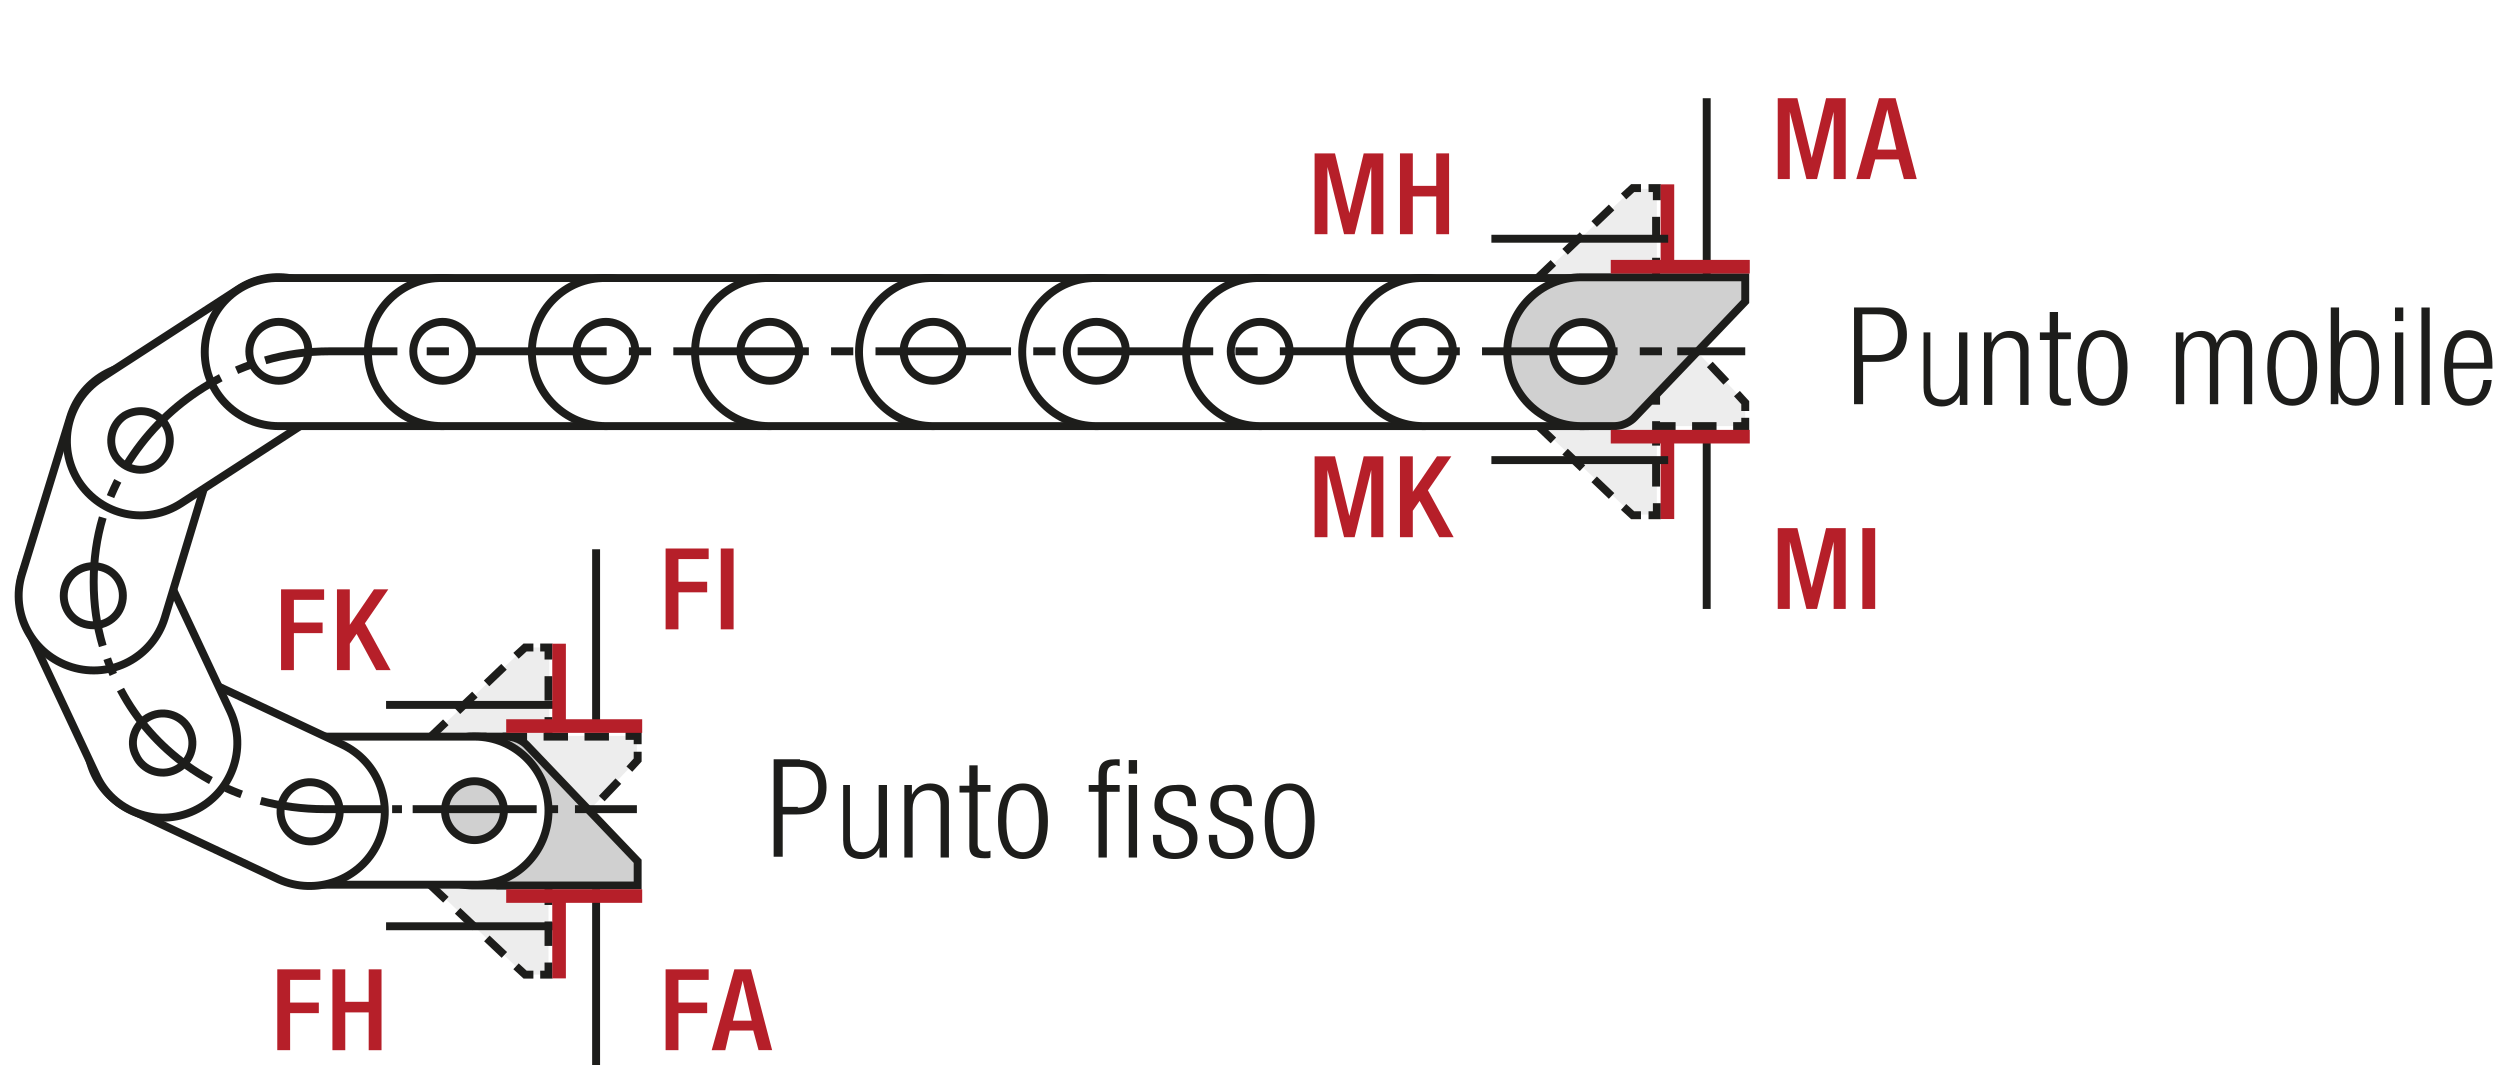 <?xml version="1.0" encoding="utf-8"?>
<svg xmlns="http://www.w3.org/2000/svg" xmlns:xlink="http://www.w3.org/1999/xlink" version="1.1" id="Ebene_1" x="0px" y="0px" viewBox="0 0 330.9 141" xml:space="preserve">
<style type="text/css">
	.st0{fill:none;}
	.st1{fill:none;stroke:#1D1D1B;stroke-width:1.05;}
	.st2{fill:#1D1D1B;}
	.st3{clip-path:url(#SVGID_2_);fill:none;stroke:#1D1D1B;stroke-width:1.05;stroke-dasharray:4.266,4.266;}
	.st4{clip-path:url(#SVGID_2_);fill:none;stroke:#1D1D1B;stroke-width:1.05;}
	.st5{clip-path:url(#SVGID_2_);fill:#ECECEC;}
	.st6{clip-path:url(#SVGID_4_);fill:none;stroke:#1D1D1B;stroke-width:1.05;}
	.st7{fill:none;stroke:#1D1D1B;stroke-width:1.05;stroke-linejoin:round;}
	
		.st8{clip-path:url(#SVGID_6_);fill:none;stroke:#1D1D1B;stroke-width:1.05;stroke-linejoin:round;stroke-dasharray:17.712,2.712,2.712,2.712;stroke-dashoffset:20;}
	
		.st9{clip-path:url(#SVGID_6_);fill:none;stroke:#1D1D1B;stroke-width:1.05;stroke-linejoin:round;stroke-dasharray:20.835,5.835,5.835,5.835;stroke-dashoffset:26;}
	
		.st10{clip-path:url(#SVGID_6_);fill:none;stroke:#1D1D1B;stroke-width:1.05;stroke-linejoin:round;stroke-dasharray:20.907,5.907,5.907,5.907;stroke-dashoffset:26;}
	
		.st11{clip-path:url(#SVGID_6_);fill:none;stroke:#1D1D1B;stroke-width:1.05;stroke-linejoin:round;stroke-dasharray:17.427,2.427,2.427,2.427;stroke-dashoffset:19;}
	.st12{clip-path:url(#SVGID_6_);fill:none;stroke:#1D1D1B;stroke-width:1.05;stroke-linejoin:round;}
	
		.st13{clip-path:url(#SVGID_6_);fill:none;stroke:#1D1D1B;stroke-width:1.05;stroke-linejoin:round;stroke-dasharray:19.893,4.893,4.893,4.893;stroke-dashoffset:24;}
	
		.st14{clip-path:url(#SVGID_6_);fill:none;stroke:#1D1D1B;stroke-width:1.05;stroke-linejoin:round;stroke-dasharray:18.048,3.048,3.048,3.048;stroke-dashoffset:21;}
	.st15{clip-path:url(#SVGID_6_);}
	.st16{fill:#FFFFFF;}
	.st17{clip-path:url(#SVGID_8_);fill:#ECECEC;}
	
		.st18{clip-path:url(#SVGID_8_);fill:none;stroke:#1D1D1B;stroke-width:1.431;stroke-linecap:round;stroke-linejoin:round;stroke-miterlimit:10;}
	
		.st19{clip-path:url(#SVGID_8_);fill:none;stroke:#1D1D1B;stroke-width:1.5;stroke-linecap:round;stroke-linejoin:round;stroke-miterlimit:10;}
	.st20{clip-path:url(#SVGID_8_);fill:#FFFFFF;}
	.st21{clip-path:url(#SVGID_8_);fill:none;stroke:#1D1D1B;stroke-width:1.05;stroke-miterlimit:10;}
	.st22{clip-path:url(#SVGID_8_);fill:none;stroke:#1D1D1B;stroke-width:1.05;stroke-miterlimit:10;stroke-dasharray:0.714,2.043;}
	
		.st23{clip-path:url(#SVGID_8_);fill:none;stroke:#1D1D1B;stroke-width:1.05;stroke-miterlimit:10;stroke-dasharray:8.166,2.043,0.714,2.043;}
	.st24{clip-path:url(#SVGID_8_);fill:#E19294;}
	.st25{clip-path:url(#SVGID_8_);fill:none;stroke:#1D1D1B;stroke-width:1.5;stroke-linecap:round;stroke-linejoin:round;}
	
		.st26{clip-path:url(#SVGID_8_);fill:none;stroke:#1D1D1B;stroke-width:1.5;stroke-linecap:round;stroke-linejoin:round;stroke-dasharray:3.504,1.752;}
	.st27{clip-path:url(#SVGID_8_);fill:none;stroke:#1D1D1B;stroke-width:1.05;stroke-miterlimit:10;stroke-dasharray:1.38,3.942;}
	
		.st28{clip-path:url(#SVGID_8_);fill:none;stroke:#1D1D1B;stroke-width:1.5;stroke-linecap:round;stroke-linejoin:round;stroke-dasharray:3.999,2.001;}
	.st29{clip-path:url(#SVGID_8_);fill:none;stroke:#1D1D1B;stroke-width:1.05;stroke-miterlimit:10;stroke-dasharray:1.029,2.94;}
	
		.st30{clip-path:url(#SVGID_8_);fill:none;stroke:#1D1D1B;stroke-width:1.05;stroke-miterlimit:10;stroke-dasharray:11.763,2.94,1.029,2.94;}
	.st31{clip-path:url(#SVGID_8_);fill:none;stroke:#1D1D1B;stroke-width:1.05;stroke-miterlimit:10;stroke-dasharray:1.089,3.111;}
	
		.st32{clip-path:url(#SVGID_8_);fill:none;stroke:#1D1D1B;stroke-width:1.5;stroke-linecap:round;stroke-linejoin:round;stroke-dasharray:3.297,1.65;}
	.st33{fill:#A22626;}
	
		.st34{clip-path:url(#SVGID_10_);fill:none;stroke:#1D1D1B;stroke-width:1.05;stroke-dasharray:12.372,3.372,1.422,4.872;stroke-dashoffset:15;}
	.st35{clip-path:url(#SVGID_12_);fill:#FFFFFF;}
	.st36{clip-path:url(#SVGID_12_);fill:none;stroke:#1D1D1B;stroke-width:1.125;stroke-linecap:round;stroke-linejoin:round;}
	.st37{clip-path:url(#SVGID_12_);fill:none;stroke:#1D1D1B;stroke-width:1.125;}
	.st38{clip-path:url(#SVGID_14_);fill:#ECECEC;}
	
		.st39{clip-path:url(#SVGID_14_);fill:none;stroke:#1D1D1B;stroke-width:1.431;stroke-linecap:round;stroke-linejoin:round;stroke-miterlimit:10;}
	
		.st40{clip-path:url(#SVGID_14_);fill:none;stroke:#1D1D1B;stroke-width:1.5;stroke-linecap:round;stroke-linejoin:round;stroke-miterlimit:10;}
	.st41{clip-path:url(#SVGID_14_);fill:#FFFFFF;}
	.st42{clip-path:url(#SVGID_14_);fill:none;stroke:#1D1D1B;stroke-width:1.05;stroke-miterlimit:10;}
	.st43{clip-path:url(#SVGID_14_);fill:none;stroke:#1D1D1B;stroke-width:1.05;stroke-miterlimit:10;stroke-dasharray:0.714,2.043;}
	
		.st44{clip-path:url(#SVGID_14_);fill:none;stroke:#1D1D1B;stroke-width:1.05;stroke-miterlimit:10;stroke-dasharray:8.166,2.043,0.714,2.043;}
	.st45{clip-path:url(#SVGID_14_);fill:none;stroke:#1D1D1B;stroke-width:1.05;stroke-miterlimit:10;stroke-dasharray:1.227,3.507;}
	
		.st46{clip-path:url(#SVGID_14_);fill:none;stroke:#1D1D1B;stroke-width:1.05;stroke-miterlimit:10;stroke-dasharray:14.031,3.507,1.227,3.507;}
	.st47{clip-path:url(#SVGID_14_);fill:none;stroke:#1D1D1B;stroke-width:1.05;stroke-dasharray:12,6;}
	.st48{clip-path:url(#SVGID_14_);fill:#E19294;}
	.st49{clip-path:url(#SVGID_14_);fill:none;stroke:#1D1D1B;stroke-width:1.5;stroke-linecap:round;stroke-linejoin:round;}
	
		.st50{clip-path:url(#SVGID_14_);fill:none;stroke:#1D1D1B;stroke-width:1.5;stroke-linecap:round;stroke-linejoin:round;stroke-dasharray:3.504,1.752;}
	.st51{clip-path:url(#SVGID_14_);fill:none;stroke:#1D1D1B;stroke-width:1.05;stroke-miterlimit:10;stroke-dasharray:1.38,3.942;}
	
		.st52{clip-path:url(#SVGID_14_);fill:none;stroke:#1D1D1B;stroke-width:1.5;stroke-linecap:round;stroke-linejoin:round;stroke-dasharray:3.999,2.001;}
	.st53{clip-path:url(#SVGID_14_);fill:none;stroke:#1D1D1B;stroke-width:1.05;stroke-miterlimit:10;stroke-dasharray:1.029,2.94;}
	
		.st54{clip-path:url(#SVGID_14_);fill:none;stroke:#1D1D1B;stroke-width:1.05;stroke-miterlimit:10;stroke-dasharray:11.763,2.94,1.029,2.94;}
	
		.st55{clip-path:url(#SVGID_16_);fill:none;stroke:#1D1D1B;stroke-width:1.05;stroke-dasharray:12.372,3.372,1.422,4.872;stroke-dashoffset:15;}
	.st56{fill:none;stroke:#1D1D1B;stroke-width:1.188;stroke-linecap:round;stroke-linejoin:round;}
	.st57{clip-path:url(#SVGID_18_);fill:none;stroke:#1D1D1B;stroke-width:1.188;stroke-linecap:round;stroke-linejoin:round;}
	.st58{clip-path:url(#SVGID_20_);fill:none;stroke:#1D1D1B;stroke-width:1.188;stroke-linecap:round;stroke-linejoin:round;}
	.st59{clip-path:url(#SVGID_22_);fill:none;stroke:#1D1D1B;stroke-width:1.188;stroke-linecap:round;stroke-linejoin:round;}
	.st60{clip-path:url(#SVGID_24_);fill:#FFFFFF;}
	.st61{clip-path:url(#SVGID_24_);fill:none;stroke:#1D1D1B;stroke-width:1.188;}
	.st62{clip-path:url(#SVGID_24_);fill:none;stroke:#1D1D1B;stroke-width:1.188;stroke-linecap:round;stroke-linejoin:round;}
	.st63{fill:#ECECEC;}
	.st64{fill:none;stroke:#1D1D1B;stroke-width:1.5;}
	.st65{clip-path:url(#SVGID_26_);fill:none;stroke:#1D1D1B;stroke-width:1.5;}
	.st66{clip-path:url(#SVGID_26_);fill:#ECECEC;}
	.st67{clip-path:url(#SVGID_28_);fill:#ECECEC;}
	.st68{clip-path:url(#SVGID_28_);fill:none;stroke:#1D1D1B;stroke-width:1.5;}
	.st69{clip-path:url(#SVGID_30_);fill:#ECECEC;}
	.st70{clip-path:url(#SVGID_30_);fill:none;stroke:#1D1D1B;stroke-width:1.5;}
	.st71{fill:none;stroke:#1D1D1B;stroke-width:1.05;stroke-linecap:round;stroke-linejoin:round;}
	.st72{clip-path:url(#SVGID_32_);fill:#ECECEC;}
	.st73{clip-path:url(#SVGID_32_);fill:none;stroke:#1D1D1B;stroke-width:1.05;}
	
		.st74{clip-path:url(#SVGID_32_);fill:none;stroke:#1D1D1B;stroke-width:1.05;stroke-linejoin:round;stroke-dasharray:16.749,1.749,1.749,1.749;stroke-dashoffset:18;}
	
		.st75{clip-path:url(#SVGID_32_);fill:none;stroke:#1D1D1B;stroke-width:1.05;stroke-linejoin:round;stroke-dasharray:20.922,5.922,5.922,5.922;stroke-dashoffset:26;}
	
		.st76{clip-path:url(#SVGID_32_);fill:none;stroke:#1D1D1B;stroke-width:1.05;stroke-linejoin:round;stroke-dasharray:17.679,2.679,2.679,2.679;stroke-dashoffset:20;}
	
		.st77{clip-path:url(#SVGID_32_);fill:none;stroke:#1D1D1B;stroke-width:1.05;stroke-linejoin:round;stroke-dasharray:18.738,3.738,3.738,3.738;stroke-dashoffset:22;}
	
		.st78{clip-path:url(#SVGID_32_);fill:none;stroke:#1D1D1B;stroke-width:1.05;stroke-linejoin:round;stroke-dasharray:17.223,2.223,2.223,2.223;stroke-dashoffset:19;}
	
		.st79{clip-path:url(#SVGID_32_);fill:none;stroke:#1D1D1B;stroke-width:1.05;stroke-linejoin:round;stroke-dasharray:19.137,4.137,4.137,4.137;stroke-dashoffset:23;}
	.st80{clip-path:url(#SVGID_32_);fill:none;stroke:#1D1D1B;stroke-width:1.05;stroke-linejoin:round;}
	
		.st81{clip-path:url(#SVGID_32_);fill:none;stroke:#1D1D1B;stroke-width:1.05;stroke-linejoin:round;stroke-dasharray:18.111,3.111,3.111,3.111;stroke-dashoffset:21;}
	
		.st82{clip-path:url(#SVGID_32_);fill:none;stroke:#1D1D1B;stroke-width:1.05;stroke-linejoin:round;stroke-dasharray:20.835,5.835,5.835,5.835;stroke-dashoffset:26;}
	
		.st83{clip-path:url(#SVGID_32_);fill:none;stroke:#1D1D1B;stroke-width:1.05;stroke-linejoin:round;stroke-dasharray:20.907,5.907,5.907,5.907;stroke-dashoffset:26;}
	
		.st84{clip-path:url(#SVGID_32_);fill:none;stroke:#1D1D1B;stroke-width:1.05;stroke-linejoin:round;stroke-dasharray:18.048,3.048,3.048,3.048;stroke-dashoffset:21;}
	
		.st85{clip-path:url(#SVGID_32_);fill:none;stroke:#1D1D1B;stroke-width:1.05;stroke-linejoin:round;stroke-dasharray:19.461,4.461,4.461,4.461;stroke-dashoffset:23;}
	
		.st86{clip-path:url(#SVGID_32_);fill:none;stroke:#1D1D1B;stroke-width:1.05;stroke-linejoin:round;stroke-dasharray:17.259,2.259,2.259,2.259;stroke-dashoffset:19;}
	.st87{clip-path:url(#SVGID_34_);fill:none;stroke:#1D1D1B;stroke-width:1.05;}
	.st88{fill:none;stroke:#1D1D1B;stroke-width:1.5;stroke-linecap:round;stroke-linejoin:round;stroke-miterlimit:10;}
	.st89{clip-path:url(#SVGID_36_);fill:#FFFFFF;}
	
		.st90{clip-path:url(#SVGID_36_);fill:none;stroke:#1D1D1B;stroke-width:1.5;stroke-linecap:round;stroke-linejoin:round;stroke-miterlimit:10;}
	
		.st91{clip-path:url(#SVGID_38_);fill:none;stroke:#1D1D1B;stroke-width:1.5;stroke-linecap:round;stroke-linejoin:round;stroke-miterlimit:10;}
	
		.st92{clip-path:url(#SVGID_40_);fill:none;stroke:#1D1D1B;stroke-width:1.5;stroke-linecap:round;stroke-linejoin:round;stroke-miterlimit:10;}
	.st93{clip-path:url(#SVGID_40_);fill:#FFFFFF;}
	
		.st94{clip-path:url(#SVGID_42_);fill:none;stroke:#1D1D1B;stroke-width:1.5;stroke-linecap:round;stroke-linejoin:round;stroke-miterlimit:10;}
	
		.st95{clip-path:url(#SVGID_44_);fill:none;stroke:#1D1D1B;stroke-width:1.5;stroke-linecap:round;stroke-linejoin:round;stroke-miterlimit:10;}
	.st96{clip-path:url(#SVGID_44_);fill:#ECECEC;}
	.st97{fill:none;stroke:#1D1D1B;stroke-width:1.05;stroke-dasharray:12.372,3.372,1.422,4.872;stroke-dashoffset:15;}
	.st98{clip-path:url(#SVGID_46_);fill:#ECECEC;}
	
		.st99{clip-path:url(#SVGID_46_);fill:none;stroke:#1D1D1B;stroke-width:1.5;stroke-linecap:round;stroke-linejoin:round;stroke-miterlimit:10;}
	.st100{clip-path:url(#SVGID_48_);fill:#ECECEC;}
	
		.st101{clip-path:url(#SVGID_48_);fill:none;stroke:#1D1D1B;stroke-width:1.5;stroke-linecap:round;stroke-linejoin:round;stroke-miterlimit:10;}
	.st102{clip-path:url(#SVGID_50_);fill:#ECECEC;}
	
		.st103{clip-path:url(#SVGID_50_);fill:none;stroke:#1D1D1B;stroke-width:1.5;stroke-linecap:round;stroke-linejoin:round;stroke-miterlimit:10;}
	.st104{clip-path:url(#SVGID_52_);fill:#ECECEC;}
	
		.st105{clip-path:url(#SVGID_52_);fill:none;stroke:#1D1D1B;stroke-width:1.5;stroke-linecap:round;stroke-linejoin:round;stroke-miterlimit:10;}
	.st106{clip-path:url(#SVGID_54_);fill:#ECECEC;}
	
		.st107{clip-path:url(#SVGID_54_);fill:none;stroke:#1D1D1B;stroke-width:1.5;stroke-linecap:round;stroke-linejoin:round;stroke-miterlimit:10;}
	.st108{clip-path:url(#SVGID_56_);fill:#ECECEC;}
	
		.st109{clip-path:url(#SVGID_56_);fill:none;stroke:#1D1D1B;stroke-width:1.5;stroke-linecap:round;stroke-linejoin:round;stroke-miterlimit:10;}
	.st110{clip-path:url(#SVGID_58_);fill:#ECECEC;}
	
		.st111{clip-path:url(#SVGID_58_);fill:none;stroke:#1D1D1B;stroke-width:1.5;stroke-linecap:round;stroke-linejoin:round;stroke-miterlimit:10;}
	.st112{clip-path:url(#SVGID_60_);fill:#ECECEC;}
	
		.st113{clip-path:url(#SVGID_60_);fill:none;stroke:#1D1D1B;stroke-width:1.5;stroke-linecap:round;stroke-linejoin:round;stroke-miterlimit:10;}
	.st114{clip-path:url(#SVGID_62_);fill:#ECECEC;}
	.st115{clip-path:url(#SVGID_62_);fill:none;stroke:#1D1D1B;stroke-width:1.5;stroke-miterlimit:10;}
	
		.st116{clip-path:url(#SVGID_62_);fill:none;stroke:#1D1D1B;stroke-width:1.5;stroke-linecap:round;stroke-linejoin:round;stroke-miterlimit:10;}
	.st117{fill:none;stroke:#1D1D1B;stroke-width:1.05;stroke-dasharray:10.746,1.746,0,1.746;stroke-dashoffset:12;}
	.st118{fill:none;stroke:#1D1D1B;stroke-width:1.05;stroke-dasharray:11.94,2.94,0.99,2.94;stroke-dashoffset:14;}
	.st119{fill:none;stroke:#1D1D1B;stroke-width:1.05;stroke-dasharray:11.709,2.709,0.759,4.209;stroke-dashoffset:14;}
	.st120{fill:none;stroke:#1D1D1B;stroke-width:0.864;stroke-dasharray:11.181,2.181,0.231,2.181;stroke-dashoffset:13;}
	.st121{clip-path:url(#SVGID_64_);fill:#1D1D1B;}
	.st122{clip-path:url(#SVGID_66_);fill:#1D1D1B;}
	
		.st123{clip-path:url(#SVGID_68_);fill:none;stroke:#1D1D1B;stroke-width:1.05;stroke-dasharray:12.876,3.876,1.926,3.876;stroke-dashoffset:16;}
	.st124{fill:#E9EAF5;}
	.st125{fill:none;stroke:#9C9B9B;stroke-width:0.75;stroke-miterlimit:10;stroke-dasharray:3.012,3.012;}
	.st126{fill:none;stroke:#9C9B9B;stroke-width:0.75;stroke-miterlimit:10;}
	.st127{clip-path:url(#SVGID_70_);fill:#FFFFFF;}
	
		.st128{clip-path:url(#SVGID_70_);fill:none;stroke:#1D1D1B;stroke-width:1.5;stroke-linecap:round;stroke-linejoin:round;stroke-miterlimit:10;}
	
		.st129{clip-path:url(#SVGID_72_);fill:none;stroke:#1D1D1B;stroke-width:1.5;stroke-linecap:round;stroke-linejoin:round;stroke-miterlimit:10;}
	
		.st130{clip-path:url(#SVGID_74_);fill:none;stroke:#1D1D1B;stroke-width:1.5;stroke-linecap:round;stroke-linejoin:round;stroke-miterlimit:10;}
	.st131{filter:url(#Adobe_OpacityMaskFilter);}
	.st132{clip-path:url(#SVGID_74_);fill:url(#SVGID_76_);}
	.st133{clip-path:url(#SVGID_74_);mask:url(#SVGID_75_);}
	.st134{clip-path:url(#SVGID_78_);fill:#2D4D96;}
	.st135{clip-path:url(#SVGID_78_);fill:none;stroke:#1D1D1B;stroke-width:0.75;stroke-miterlimit:10;}
	.st136{filter:url(#Adobe_OpacityMaskFilter_1_);}
	.st137{clip-path:url(#SVGID_74_);fill:url(#SVGID_80_);}
	.st138{clip-path:url(#SVGID_74_);mask:url(#SVGID_79_);}
	.st139{clip-path:url(#SVGID_82_);fill:#2D4D96;}
	.st140{clip-path:url(#SVGID_82_);fill:none;stroke:#1D1D1B;stroke-width:0.75;stroke-miterlimit:10;}
	.st141{filter:url(#Adobe_OpacityMaskFilter_2_);}
	.st142{clip-path:url(#SVGID_74_);fill:url(#SVGID_84_);}
	.st143{clip-path:url(#SVGID_74_);mask:url(#SVGID_83_);}
	.st144{clip-path:url(#SVGID_86_);fill:#2D4D96;}
	.st145{clip-path:url(#SVGID_86_);fill:none;stroke:#1D1D1B;stroke-width:0.75;stroke-miterlimit:10;}
	.st146{filter:url(#Adobe_OpacityMaskFilter_3_);}
	.st147{clip-path:url(#SVGID_74_);fill:url(#SVGID_88_);}
	.st148{clip-path:url(#SVGID_74_);mask:url(#SVGID_87_);}
	.st149{clip-path:url(#SVGID_90_);fill:#2D4D96;}
	.st150{clip-path:url(#SVGID_90_);fill:none;stroke:#1D1D1B;stroke-width:0.75;stroke-miterlimit:10;}
	.st151{filter:url(#Adobe_OpacityMaskFilter_4_);}
	.st152{clip-path:url(#SVGID_74_);fill:url(#SVGID_92_);}
	.st153{clip-path:url(#SVGID_74_);mask:url(#SVGID_91_);}
	.st154{clip-path:url(#SVGID_94_);fill:#2D4D96;}
	.st155{clip-path:url(#SVGID_94_);fill:none;stroke:#1D1D1B;stroke-width:0.75;stroke-miterlimit:10;}
	.st156{filter:url(#Adobe_OpacityMaskFilter_5_);}
	.st157{clip-path:url(#SVGID_74_);fill:url(#SVGID_96_);}
	.st158{clip-path:url(#SVGID_74_);mask:url(#SVGID_95_);}
	.st159{clip-path:url(#SVGID_98_);fill:#2D4D96;}
	.st160{clip-path:url(#SVGID_98_);fill:none;stroke:#1D1D1B;stroke-width:0.75;stroke-miterlimit:10;}
	.st161{filter:url(#Adobe_OpacityMaskFilter_6_);}
	.st162{clip-path:url(#SVGID_74_);fill:url(#SVGID_100_);}
	.st163{clip-path:url(#SVGID_74_);mask:url(#SVGID_99_);}
	.st164{clip-path:url(#SVGID_102_);fill:#2D4D96;}
	.st165{clip-path:url(#SVGID_102_);fill:none;stroke:#1D1D1B;stroke-width:0.75;stroke-miterlimit:10;}
	.st166{filter:url(#Adobe_OpacityMaskFilter_7_);}
	.st167{clip-path:url(#SVGID_74_);fill:url(#SVGID_104_);}
	.st168{clip-path:url(#SVGID_74_);mask:url(#SVGID_103_);}
	.st169{clip-path:url(#SVGID_106_);fill:#2D4D96;}
	.st170{clip-path:url(#SVGID_106_);fill:none;stroke:#1D1D1B;stroke-width:0.75;stroke-miterlimit:10;}
	.st171{filter:url(#Adobe_OpacityMaskFilter_8_);}
	.st172{clip-path:url(#SVGID_74_);fill:url(#SVGID_108_);}
	.st173{clip-path:url(#SVGID_74_);mask:url(#SVGID_107_);}
	.st174{clip-path:url(#SVGID_110_);fill:#2D4D96;}
	.st175{clip-path:url(#SVGID_110_);fill:none;stroke:#1D1D1B;stroke-width:0.75;stroke-miterlimit:10;}
	.st176{filter:url(#Adobe_OpacityMaskFilter_9_);}
	.st177{clip-path:url(#SVGID_74_);fill:url(#SVGID_112_);}
	.st178{clip-path:url(#SVGID_74_);mask:url(#SVGID_111_);}
	.st179{clip-path:url(#SVGID_114_);fill:#2D4D96;}
	.st180{clip-path:url(#SVGID_114_);fill:none;stroke:#1D1D1B;stroke-width:0.75;stroke-miterlimit:10;}
	.st181{filter:url(#Adobe_OpacityMaskFilter_10_);}
	.st182{clip-path:url(#SVGID_74_);fill:url(#SVGID_116_);}
	.st183{clip-path:url(#SVGID_74_);mask:url(#SVGID_115_);}
	.st184{clip-path:url(#SVGID_118_);fill:#2D4D96;}
	.st185{clip-path:url(#SVGID_118_);fill:none;stroke:#1D1D1B;stroke-width:0.75;stroke-miterlimit:10;}
	.st186{clip-path:url(#SVGID_74_);fill:#ECECEC;}
	.st187{clip-path:url(#SVGID_120_);fill:#ECECEC;}
	
		.st188{clip-path:url(#SVGID_120_);fill:none;stroke:#1D1D1B;stroke-width:1.5;stroke-linecap:round;stroke-linejoin:round;stroke-miterlimit:10;}
	.st189{fill:none;stroke:#1D1D1B;stroke-width:1.05;stroke-dasharray:11.973,2.973,1.023,2.973;stroke-dashoffset:14;}
	.st190{clip-path:url(#SVGID_122_);fill:#ECECEC;}
	
		.st191{clip-path:url(#SVGID_122_);fill:none;stroke:#1D1D1B;stroke-width:1.5;stroke-linecap:round;stroke-linejoin:round;stroke-miterlimit:10;}
	.st192{clip-path:url(#SVGID_124_);fill:#ECECEC;}
	
		.st193{clip-path:url(#SVGID_124_);fill:none;stroke:#1D1D1B;stroke-width:1.5;stroke-linecap:round;stroke-linejoin:round;stroke-miterlimit:10;}
	.st194{clip-path:url(#SVGID_126_);fill:#ECECEC;}
	
		.st195{clip-path:url(#SVGID_126_);fill:none;stroke:#1D1D1B;stroke-width:1.5;stroke-linecap:round;stroke-linejoin:round;stroke-miterlimit:10;}
	.st196{clip-path:url(#SVGID_128_);fill:#ECECEC;}
	
		.st197{clip-path:url(#SVGID_128_);fill:none;stroke:#1D1D1B;stroke-width:1.5;stroke-linecap:round;stroke-linejoin:round;stroke-miterlimit:10;}
	.st198{clip-path:url(#SVGID_130_);fill:#ECECEC;}
	
		.st199{clip-path:url(#SVGID_130_);fill:none;stroke:#1D1D1B;stroke-width:1.5;stroke-linecap:round;stroke-linejoin:round;stroke-miterlimit:10;}
	.st200{clip-path:url(#SVGID_132_);fill:#ECECEC;}
	
		.st201{clip-path:url(#SVGID_132_);fill:none;stroke:#1D1D1B;stroke-width:1.5;stroke-linecap:round;stroke-linejoin:round;stroke-miterlimit:10;}
	.st202{clip-path:url(#SVGID_134_);fill:#ECECEC;}
	
		.st203{clip-path:url(#SVGID_134_);fill:none;stroke:#1D1D1B;stroke-width:1.5;stroke-linecap:round;stroke-linejoin:round;stroke-miterlimit:10;}
	.st204{clip-path:url(#SVGID_136_);fill:#FFFFFF;}
	
		.st205{clip-path:url(#SVGID_136_);fill:none;stroke:#1D1D1B;stroke-width:1.5;stroke-linecap:round;stroke-linejoin:round;stroke-miterlimit:10;}
	
		.st206{clip-path:url(#SVGID_138_);fill:none;stroke:#1D1D1B;stroke-width:1.5;stroke-linecap:round;stroke-linejoin:round;stroke-miterlimit:10;}
	
		.st207{clip-path:url(#SVGID_140_);fill:none;stroke:#1D1D1B;stroke-width:1.5;stroke-linecap:round;stroke-linejoin:round;stroke-miterlimit:10;}
	.st208{clip-path:url(#SVGID_140_);fill:#ECECEC;}
	.st209{clip-path:url(#SVGID_140_);fill:none;stroke:#1D1D1B;stroke-width:1.5;stroke-miterlimit:10;}
	.st210{fill:none;stroke:#1D1D1B;stroke-width:1.5;stroke-linecap:round;stroke-linejoin:round;stroke-dasharray:0,2.904;}
	.st211{fill:none;stroke:#1D1D1B;stroke-width:1.5;stroke-linecap:round;stroke-linejoin:round;}
	
		.st212{clip-path:url(#SVGID_142_);fill:none;stroke:#1D1D1B;stroke-width:1.05;stroke-dasharray:11.019,2.019,6.900000e-02,2.019;stroke-dashoffset:13;}
	.st213{fill:none;stroke:#1D1D1B;stroke-width:0.864;}
	.st214{fill:none;stroke:#1D1D1B;stroke-width:3;}
	.st215{clip-path:url(#SVGID_144_);fill:#1D1D1B;}
	.st216{clip-path:url(#SVGID_146_);fill:#1D1D1B;}
	.st217{clip-path:url(#SVGID_148_);fill:#1D1D1B;}
	.st218{clip-path:url(#SVGID_150_);fill:#1D1D1B;}
	.st219{clip-path:url(#SVGID_152_);fill:#1D1D1B;}
	.st220{clip-path:url(#SVGID_154_);fill:#1D1D1B;}
	.st221{clip-path:url(#SVGID_156_);fill:#1D1D1B;}
	.st222{clip-path:url(#SVGID_158_);fill:#1D1D1B;}
	.st223{clip-path:url(#SVGID_160_);fill:#1D1D1B;}
	.st224{clip-path:url(#SVGID_162_);fill:#1D1D1B;}
	.st225{clip-path:url(#SVGID_164_);fill:#1D1D1B;}
	.st226{clip-path:url(#SVGID_166_);fill:#1D1D1B;}
	.st227{clip-path:url(#SVGID_168_);fill:#1D1D1B;}
	.st228{clip-path:url(#SVGID_170_);fill:#1D1D1B;}
	.st229{clip-path:url(#SVGID_172_);fill:#1D1D1B;}
	.st230{clip-path:url(#SVGID_174_);fill:#1D1D1B;}
	.st231{clip-path:url(#SVGID_176_);fill:#1D1D1B;}
	.st232{clip-path:url(#SVGID_178_);fill:#1D1D1B;}
	.st233{clip-path:url(#SVGID_180_);fill:#1D1D1B;}
	.st234{clip-path:url(#SVGID_182_);fill:#1D1D1B;}
	.st235{clip-path:url(#SVGID_184_);fill:#1D1D1B;}
	.st236{clip-path:url(#SVGID_186_);fill:#1D1D1B;}
	.st237{clip-path:url(#SVGID_188_);fill:#1D1D1B;}
	.st238{clip-path:url(#SVGID_190_);fill:#1D1D1B;}
	.st239{clip-path:url(#SVGID_192_);fill:#1D1D1B;}
	.st240{clip-path:url(#SVGID_194_);fill:#1D1D1B;}
	.st241{clip-path:url(#SVGID_196_);fill:#1D1D1B;}
	.st242{clip-path:url(#SVGID_198_);fill:#1D1D1B;}
	.st243{clip-path:url(#SVGID_200_);fill:#1D1D1B;}
	.st244{clip-path:url(#SVGID_202_);fill:#1D1D1B;}
	.st245{clip-path:url(#SVGID_204_);fill:#1D1D1B;}
	.st246{clip-path:url(#SVGID_206_);fill:#1D1D1B;}
	.st247{clip-path:url(#SVGID_208_);fill:#1D1D1B;}
	.st248{clip-path:url(#SVGID_210_);fill:#1D1D1B;}
	.st249{clip-path:url(#SVGID_212_);fill:#1D1D1B;}
	.st250{clip-path:url(#SVGID_214_);fill:#1D1D1B;}
	.st251{clip-path:url(#SVGID_216_);fill:#1D1D1B;}
	.st252{clip-path:url(#SVGID_218_);fill:#1D1D1B;}
	.st253{fill:#2D4D96;}
	
		.st254{clip-path:url(#SVGID_220_);fill:none;stroke:#1D1D1B;stroke-width:1.5;stroke-linecap:round;stroke-linejoin:round;stroke-miterlimit:10;}
	
		.st255{clip-path:url(#SVGID_222_);fill:none;stroke:#1D1D1B;stroke-width:1.5;stroke-linecap:round;stroke-linejoin:round;stroke-miterlimit:10;}
	
		.st256{clip-path:url(#SVGID_224_);fill:none;stroke:#1D1D1B;stroke-width:1.5;stroke-linecap:round;stroke-linejoin:round;stroke-miterlimit:10;}
	.st257{clip-path:url(#SVGID_226_);fill:#ECECEC;}
	.st258{clip-path:url(#SVGID_226_);fill:none;stroke:#1D1D1B;stroke-width:1.5;}
	
		.st259{clip-path:url(#SVGID_228_);fill:none;stroke:#1D1D1B;stroke-width:1.5;stroke-linecap:round;stroke-linejoin:round;stroke-miterlimit:10;}
	
		.st260{clip-path:url(#SVGID_230_);fill:none;stroke:#1D1D1B;stroke-width:1.5;stroke-linecap:round;stroke-linejoin:round;stroke-miterlimit:10;}
	
		.st261{clip-path:url(#SVGID_232_);fill:none;stroke:#1D1D1B;stroke-width:1.5;stroke-linecap:round;stroke-linejoin:round;stroke-miterlimit:10;}
	
		.st262{clip-path:url(#SVGID_234_);fill:none;stroke:#1D1D1B;stroke-width:1.5;stroke-linecap:round;stroke-linejoin:round;stroke-miterlimit:10;}
	.st263{clip-path:url(#SVGID_236_);fill:#ECECEC;}
	.st264{clip-path:url(#SVGID_236_);fill:none;stroke:#1D1D1B;stroke-width:1.5;}
	
		.st265{clip-path:url(#SVGID_238_);fill:none;stroke:#1D1D1B;stroke-width:1.5;stroke-linecap:round;stroke-linejoin:round;stroke-miterlimit:10;}
	
		.st266{clip-path:url(#SVGID_240_);fill:none;stroke:#1D1D1B;stroke-width:1.5;stroke-linecap:round;stroke-linejoin:round;stroke-miterlimit:10;}
	
		.st267{clip-path:url(#SVGID_242_);fill:none;stroke:#1D1D1B;stroke-width:1.5;stroke-linecap:round;stroke-linejoin:round;stroke-miterlimit:10;}
	
		.st268{clip-path:url(#SVGID_244_);fill:none;stroke:#1D1D1B;stroke-width:1.5;stroke-linecap:round;stroke-linejoin:round;stroke-miterlimit:10;}
	.st269{clip-path:url(#SVGID_246_);fill:#ECECEC;}
	.st270{clip-path:url(#SVGID_246_);fill:none;stroke:#1D1D1B;stroke-width:1.5;}
	
		.st271{clip-path:url(#SVGID_248_);fill:none;stroke:#1D1D1B;stroke-width:1.5;stroke-linecap:round;stroke-linejoin:round;stroke-miterlimit:10;}
	
		.st272{clip-path:url(#SVGID_250_);fill:none;stroke:#1D1D1B;stroke-width:1.5;stroke-linecap:round;stroke-linejoin:round;stroke-miterlimit:10;}
	
		.st273{clip-path:url(#SVGID_252_);fill:none;stroke:#1D1D1B;stroke-width:1.5;stroke-linecap:round;stroke-linejoin:round;stroke-miterlimit:10;}
	
		.st274{clip-path:url(#SVGID_254_);fill:none;stroke:#1D1D1B;stroke-width:1.5;stroke-linecap:round;stroke-linejoin:round;stroke-miterlimit:10;}
	.st275{clip-path:url(#SVGID_256_);fill:#ECECEC;}
	.st276{clip-path:url(#SVGID_256_);fill:none;stroke:#1D1D1B;stroke-width:1.5;}
	
		.st277{clip-path:url(#SVGID_258_);fill:none;stroke:#1D1D1B;stroke-width:1.5;stroke-linecap:round;stroke-linejoin:round;stroke-miterlimit:10;}
	
		.st278{clip-path:url(#SVGID_260_);fill:none;stroke:#1D1D1B;stroke-width:1.5;stroke-linecap:round;stroke-linejoin:round;stroke-miterlimit:10;}
	
		.st279{clip-path:url(#SVGID_262_);fill:none;stroke:#1D1D1B;stroke-width:1.5;stroke-linecap:round;stroke-linejoin:round;stroke-miterlimit:10;}
	
		.st280{clip-path:url(#SVGID_264_);fill:none;stroke:#1D1D1B;stroke-width:1.5;stroke-linecap:round;stroke-linejoin:round;stroke-miterlimit:10;}
	.st281{clip-path:url(#SVGID_266_);fill:#ECECEC;}
	.st282{clip-path:url(#SVGID_266_);fill:none;stroke:#1D1D1B;stroke-width:1.5;}
	
		.st283{clip-path:url(#SVGID_268_);fill:none;stroke:#1D1D1B;stroke-width:1.5;stroke-linecap:round;stroke-linejoin:round;stroke-miterlimit:10;}
	
		.st284{clip-path:url(#SVGID_270_);fill:none;stroke:#1D1D1B;stroke-width:1.5;stroke-linecap:round;stroke-linejoin:round;stroke-miterlimit:10;}
	
		.st285{clip-path:url(#SVGID_272_);fill:none;stroke:#1D1D1B;stroke-width:1.5;stroke-linecap:round;stroke-linejoin:round;stroke-miterlimit:10;}
	
		.st286{clip-path:url(#SVGID_274_);fill:none;stroke:#1D1D1B;stroke-width:1.5;stroke-linecap:round;stroke-linejoin:round;stroke-miterlimit:10;}
	.st287{clip-path:url(#SVGID_276_);fill:#ECECEC;}
	.st288{clip-path:url(#SVGID_276_);fill:none;stroke:#1D1D1B;stroke-width:1.5;}
	
		.st289{clip-path:url(#SVGID_278_);fill:none;stroke:#1D1D1B;stroke-width:1.5;stroke-linecap:round;stroke-linejoin:round;stroke-miterlimit:10;}
	
		.st290{clip-path:url(#SVGID_280_);fill:none;stroke:#1D1D1B;stroke-width:1.5;stroke-linecap:round;stroke-linejoin:round;stroke-miterlimit:10;}
	
		.st291{clip-path:url(#SVGID_282_);fill:none;stroke:#1D1D1B;stroke-width:1.5;stroke-linecap:round;stroke-linejoin:round;stroke-miterlimit:10;}
	
		.st292{clip-path:url(#SVGID_284_);fill:none;stroke:#1D1D1B;stroke-width:1.5;stroke-linecap:round;stroke-linejoin:round;stroke-miterlimit:10;}
	.st293{clip-path:url(#SVGID_286_);fill:#ECECEC;}
	.st294{clip-path:url(#SVGID_286_);fill:none;stroke:#1D1D1B;stroke-width:1.5;}
	
		.st295{clip-path:url(#SVGID_288_);fill:none;stroke:#1D1D1B;stroke-width:1.5;stroke-linecap:round;stroke-linejoin:round;stroke-miterlimit:10;}
	
		.st296{clip-path:url(#SVGID_290_);fill:none;stroke:#1D1D1B;stroke-width:1.5;stroke-linecap:round;stroke-linejoin:round;stroke-miterlimit:10;}
	
		.st297{clip-path:url(#SVGID_292_);fill:none;stroke:#1D1D1B;stroke-width:1.5;stroke-linecap:round;stroke-linejoin:round;stroke-miterlimit:10;}
	
		.st298{clip-path:url(#SVGID_294_);fill:none;stroke:#1D1D1B;stroke-width:1.5;stroke-linecap:round;stroke-linejoin:round;stroke-miterlimit:10;}
	.st299{fill:none;stroke:#1D1D1B;stroke-width:1.05;stroke-dasharray:17.679,4.179,5.679,4.179;stroke-dashoffset:21;}
	.st300{clip-path:url(#SVGID_296_);fill:#ECECEC;}
	.st301{clip-path:url(#SVGID_296_);fill:none;stroke:#1D1D1B;stroke-width:1.5;}
	
		.st302{clip-path:url(#SVGID_298_);fill:none;stroke:#1D1D1B;stroke-width:1.5;stroke-linecap:round;stroke-linejoin:round;stroke-miterlimit:10;}
	
		.st303{clip-path:url(#SVGID_300_);fill:none;stroke:#1D1D1B;stroke-width:1.5;stroke-linecap:round;stroke-linejoin:round;stroke-miterlimit:10;}
	
		.st304{clip-path:url(#SVGID_302_);fill:none;stroke:#1D1D1B;stroke-width:1.5;stroke-linecap:round;stroke-linejoin:round;stroke-miterlimit:10;}
	
		.st305{clip-path:url(#SVGID_304_);fill:none;stroke:#1D1D1B;stroke-width:1.5;stroke-linecap:round;stroke-linejoin:round;stroke-miterlimit:10;}
	.st306{clip-path:url(#SVGID_306_);fill:none;stroke:#1D1D1B;stroke-width:1.5;}
	.st307{clip-path:url(#SVGID_308_);fill:none;stroke:#1D1D1B;stroke-width:1.5;}
	.st308{clip-path:url(#SVGID_310_);fill:none;stroke:#1D1D1B;stroke-width:1.5;}
	.st309{clip-path:url(#SVGID_310_);fill:#ECECEC;}
	.st310{clip-path:url(#SVGID_312_);fill:#ECECEC;}
	.st311{clip-path:url(#SVGID_312_);fill:none;stroke:#1D1D1B;stroke-width:1.5;}
	.st312{clip-path:url(#SVGID_312_);fill:none;stroke:#1D1D1B;stroke-width:0.75;}
	.st313{fill:none;stroke:#1D1D1B;stroke-width:0.75;}
	.st314{clip-path:url(#SVGID_314_);fill:#ECECEC;}
	.st315{clip-path:url(#SVGID_314_);fill:none;stroke:#1D1D1B;stroke-width:1.5;}
	.st316{clip-path:url(#SVGID_314_);fill:none;stroke:#1D1D1B;stroke-width:0.75;}
	.st317{clip-path:url(#SVGID_316_);fill:#FFFFFF;}
	
		.st318{clip-path:url(#SVGID_316_);fill:none;stroke:#1D1D1B;stroke-width:1.5;stroke-linecap:round;stroke-linejoin:round;stroke-miterlimit:10;}
	
		.st319{clip-path:url(#SVGID_318_);fill:none;stroke:#1D1D1B;stroke-width:1.5;stroke-linecap:round;stroke-linejoin:round;stroke-miterlimit:10;}
	
		.st320{clip-path:url(#SVGID_320_);fill:none;stroke:#1D1D1B;stroke-width:1.5;stroke-linecap:round;stroke-linejoin:round;stroke-miterlimit:10;}
	.st321{clip-path:url(#SVGID_320_);fill:#FFFFFF;}
	
		.st322{clip-path:url(#SVGID_322_);fill:none;stroke:#1D1D1B;stroke-width:1.5;stroke-linecap:round;stroke-linejoin:round;stroke-miterlimit:10;}
	
		.st323{clip-path:url(#SVGID_324_);fill:none;stroke:#1D1D1B;stroke-width:1.5;stroke-linecap:round;stroke-linejoin:round;stroke-miterlimit:10;}
	.st324{clip-path:url(#SVGID_326_);fill:#1D1D1B;}
	.st325{clip-path:url(#SVGID_328_);fill:#1D1D1B;}
	.st326{clip-path:url(#SVGID_330_);fill:#1D1D1B;}
	.st327{clip-path:url(#SVGID_332_);fill:#1D1D1B;}
	.st328{clip-path:url(#SVGID_334_);fill:#1D1D1B;}
	.st329{clip-path:url(#SVGID_336_);fill:#1D1D1B;}
	.st330{clip-path:url(#SVGID_338_);fill:#1D1D1B;}
	.st331{clip-path:url(#SVGID_340_);fill:#1D1D1B;}
	.st332{clip-path:url(#SVGID_342_);fill:#1D1D1B;}
	.st333{clip-path:url(#SVGID_344_);fill:#1D1D1B;}
	.st334{clip-path:url(#SVGID_346_);fill:#1D1D1B;}
	.st335{clip-path:url(#SVGID_348_);fill:#1D1D1B;}
	.st336{clip-path:url(#SVGID_350_);fill:#1D1D1B;}
	.st337{clip-path:url(#SVGID_352_);fill:#1D1D1B;}
	.st338{clip-path:url(#SVGID_352_);fill:#ECECEC;}
	.st339{clip-path:url(#SVGID_352_);fill:none;stroke:#1D1D1B;stroke-width:1.5;}
	
		.st340{clip-path:url(#SVGID_352_);fill:none;stroke:#1D1D1B;stroke-width:1.5;stroke-linecap:round;stroke-linejoin:round;stroke-miterlimit:10;}
	
		.st341{clip-path:url(#SVGID_354_);fill:none;stroke:#1D1D1B;stroke-width:1.5;stroke-linecap:round;stroke-linejoin:round;stroke-miterlimit:10;}
	
		.st342{clip-path:url(#SVGID_356_);fill:none;stroke:#1D1D1B;stroke-width:1.5;stroke-linecap:round;stroke-linejoin:round;stroke-miterlimit:10;}
	
		.st343{clip-path:url(#SVGID_358_);fill:none;stroke:#1D1D1B;stroke-width:1.5;stroke-linecap:round;stroke-linejoin:round;stroke-miterlimit:10;}
	.st344{clip-path:url(#SVGID_360_);fill:#1D1D1B;}
	.st345{clip-path:url(#SVGID_362_);fill:#1D1D1B;}
	
		.st346{clip-path:url(#SVGID_364_);fill:none;stroke:#1D1D1B;stroke-width:1.5;stroke-linecap:round;stroke-linejoin:round;stroke-miterlimit:10;}
	
		.st347{clip-path:url(#SVGID_366_);fill:none;stroke:#1D1D1B;stroke-width:1.5;stroke-linecap:round;stroke-linejoin:round;stroke-miterlimit:10;}
	
		.st348{clip-path:url(#SVGID_368_);fill:none;stroke:#1D1D1B;stroke-width:1.5;stroke-linecap:round;stroke-linejoin:round;stroke-miterlimit:10;}
	
		.st349{clip-path:url(#SVGID_370_);fill:none;stroke:#1D1D1B;stroke-width:1.5;stroke-linecap:round;stroke-linejoin:round;stroke-miterlimit:10;}
	.st350{clip-path:url(#SVGID_372_);fill:#1D1D1B;}
	.st351{clip-path:url(#SVGID_374_);fill:#1D1D1B;}
	.st352{clip-path:url(#SVGID_376_);fill:#1D1D1B;}
	.st353{clip-path:url(#SVGID_378_);fill:#1D1D1B;}
	.st354{clip-path:url(#SVGID_380_);fill:#1D1D1B;}
	.st355{clip-path:url(#SVGID_382_);fill:#1D1D1B;}
	.st356{clip-path:url(#SVGID_384_);fill:#1D1D1B;}
	.st357{clip-path:url(#SVGID_386_);fill:#1D1D1B;}
	.st358{fill:none;stroke:#1D1D1B;stroke-width:1.05;stroke-dasharray:16.08,2.58,4.08,2.58;stroke-dashoffset:18;}
	.st359{fill:none;stroke:#1D1D1B;stroke-width:1.5;stroke-linecap:round;stroke-linejoin:round;stroke-dasharray:0,3.057;}
	.st360{clip-path:url(#SVGID_388_);fill:#1D1D1B;}
	.st361{clip-path:url(#SVGID_390_);fill:#1D1D1B;}
	.st362{clip-path:url(#SVGID_392_);fill:#1D1D1B;}
	.st363{clip-path:url(#SVGID_394_);fill:#1D1D1B;}
	.st364{clip-path:url(#SVGID_396_);fill:#ECECEC;}
	
		.st365{clip-path:url(#SVGID_396_);fill:none;stroke:#1D1D1B;stroke-width:1.431;stroke-linecap:round;stroke-linejoin:round;stroke-miterlimit:10;}
	
		.st366{clip-path:url(#SVGID_396_);fill:none;stroke:#1D1D1B;stroke-width:1.5;stroke-linecap:round;stroke-linejoin:round;stroke-miterlimit:10;}
	.st367{clip-path:url(#SVGID_396_);fill:#FFFFFF;}
	.st368{clip-path:url(#SVGID_396_);fill:none;stroke:#1D1D1B;stroke-width:1.05;stroke-miterlimit:10;}
	
		.st369{clip-path:url(#SVGID_396_);fill:none;stroke:#1D1D1B;stroke-width:1.05;stroke-miterlimit:10;stroke-dasharray:0.714,2.043;}
	
		.st370{clip-path:url(#SVGID_396_);fill:none;stroke:#1D1D1B;stroke-width:1.05;stroke-miterlimit:10;stroke-dasharray:8.166,2.043,0.714,2.043;}
	.st371{clip-path:url(#SVGID_396_);fill:#E19294;}
	.st372{clip-path:url(#SVGID_396_);fill:none;stroke:#1D1D1B;stroke-width:1.5;stroke-linecap:round;stroke-linejoin:round;}
	
		.st373{clip-path:url(#SVGID_396_);fill:none;stroke:#1D1D1B;stroke-width:1.5;stroke-linecap:round;stroke-linejoin:round;stroke-dasharray:3.504,1.752;}
	.st374{clip-path:url(#SVGID_396_);fill:none;stroke:#1D1D1B;stroke-width:1.05;stroke-miterlimit:10;stroke-dasharray:1.38,3.942;}
	
		.st375{clip-path:url(#SVGID_396_);fill:none;stroke:#1D1D1B;stroke-width:1.5;stroke-linecap:round;stroke-linejoin:round;stroke-dasharray:3.999,2.001;}
	.st376{clip-path:url(#SVGID_396_);fill:none;stroke:#1D1D1B;stroke-width:1.05;stroke-miterlimit:10;stroke-dasharray:1.029,2.94;}
	
		.st377{clip-path:url(#SVGID_396_);fill:none;stroke:#1D1D1B;stroke-width:1.05;stroke-miterlimit:10;stroke-dasharray:11.763,2.94,1.029,2.94;}
	
		.st378{clip-path:url(#SVGID_396_);fill:none;stroke:#1D1D1B;stroke-width:1.05;stroke-miterlimit:10;stroke-dasharray:1.089,3.111;}
	
		.st379{clip-path:url(#SVGID_396_);fill:none;stroke:#1D1D1B;stroke-width:1.5;stroke-linecap:round;stroke-linejoin:round;stroke-dasharray:3.297,1.65;}
	.st380{clip-path:url(#SVGID_398_);fill:#ECECEC;}
	
		.st381{clip-path:url(#SVGID_398_);fill:none;stroke:#1D1D1B;stroke-width:1.431;stroke-linecap:round;stroke-linejoin:round;stroke-miterlimit:10;}
	
		.st382{clip-path:url(#SVGID_398_);fill:none;stroke:#1D1D1B;stroke-width:1.5;stroke-linecap:round;stroke-linejoin:round;stroke-miterlimit:10;}
	.st383{clip-path:url(#SVGID_398_);fill:#FFFFFF;}
	.st384{clip-path:url(#SVGID_398_);fill:none;stroke:#1D1D1B;stroke-width:1.05;stroke-miterlimit:10;}
	
		.st385{clip-path:url(#SVGID_398_);fill:none;stroke:#1D1D1B;stroke-width:1.05;stroke-miterlimit:10;stroke-dasharray:0.714,2.043;}
	
		.st386{clip-path:url(#SVGID_398_);fill:none;stroke:#1D1D1B;stroke-width:1.05;stroke-miterlimit:10;stroke-dasharray:8.166,2.043,0.714,2.043;}
	
		.st387{clip-path:url(#SVGID_398_);fill:none;stroke:#1D1D1B;stroke-width:1.05;stroke-miterlimit:10;stroke-dasharray:1.227,3.507;}
	
		.st388{clip-path:url(#SVGID_398_);fill:none;stroke:#1D1D1B;stroke-width:1.05;stroke-miterlimit:10;stroke-dasharray:14.031,3.507,1.227,3.507;}
	.st389{clip-path:url(#SVGID_398_);fill:none;stroke:#1D1D1B;stroke-width:1.05;stroke-dasharray:12,6;}
	.st390{clip-path:url(#SVGID_398_);fill:#E19294;}
	.st391{clip-path:url(#SVGID_398_);fill:none;stroke:#1D1D1B;stroke-width:1.5;stroke-linecap:round;stroke-linejoin:round;}
	
		.st392{clip-path:url(#SVGID_398_);fill:none;stroke:#1D1D1B;stroke-width:1.5;stroke-linecap:round;stroke-linejoin:round;stroke-dasharray:3.504,1.752;}
	.st393{clip-path:url(#SVGID_398_);fill:none;stroke:#1D1D1B;stroke-width:1.05;stroke-miterlimit:10;stroke-dasharray:1.38,3.942;}
	
		.st394{clip-path:url(#SVGID_398_);fill:none;stroke:#1D1D1B;stroke-width:1.5;stroke-linecap:round;stroke-linejoin:round;stroke-dasharray:3.999,2.001;}
	.st395{clip-path:url(#SVGID_398_);fill:none;stroke:#1D1D1B;stroke-width:1.05;stroke-miterlimit:10;stroke-dasharray:1.029,2.94;}
	
		.st396{clip-path:url(#SVGID_398_);fill:none;stroke:#1D1D1B;stroke-width:1.05;stroke-miterlimit:10;stroke-dasharray:11.763,2.94,1.029,2.94;}
	.st397{fill:none;stroke:#1D1D1B;stroke-width:1.572;stroke-linecap:round;stroke-linejoin:round;stroke-dasharray:0,4.716;}
	.st398{fill:none;stroke:#1D1D1B;stroke-width:1.572;stroke-linecap:round;stroke-linejoin:round;}
	.st399{fill:none;stroke:#9D9D9C;stroke-width:1.572;stroke-linecap:round;stroke-linejoin:round;stroke-dasharray:0,4.716;}
	.st400{fill:none;stroke:#9D9D9C;stroke-width:1.572;stroke-linecap:round;stroke-linejoin:round;}
	.st401{fill:none;stroke:#9D9D9C;stroke-width:1.5;stroke-linecap:round;stroke-linejoin:round;stroke-dasharray:0,4.506;}
	.st402{fill:none;stroke:#9D9D9C;stroke-width:1.5;stroke-linecap:round;stroke-linejoin:round;}
	.st403{fill:none;stroke:#1D1D1B;stroke-width:1.5;stroke-linecap:round;stroke-linejoin:round;stroke-dasharray:0,4.506;}
	.st404{fill:none;stroke:#1D1D1B;stroke-width:1.572;}
	.st405{fill:none;stroke:#B61F29;stroke-width:6.174;}
	.st406{fill:none;stroke:#1D1D1B;stroke-width:1.572;stroke-linecap:round;stroke-linejoin:round;stroke-dasharray:0,5.166;}
	.st407{clip-path:url(#SVGID_400_);fill:#D0D0D0;}
	.st408{clip-path:url(#SVGID_400_);fill:none;stroke:#1D1D1B;stroke-width:1.05;}
	.st409{clip-path:url(#SVGID_400_);fill:#FFFFFF;}
	
		.st410{clip-path:url(#SVGID_400_);fill:none;stroke:#1D1D1B;stroke-width:1.05;stroke-linejoin:round;stroke-dasharray:16.371,1.371,1.371,1.371;stroke-dashoffset:17;}
	
		.st411{clip-path:url(#SVGID_400_);fill:none;stroke:#1D1D1B;stroke-width:1.05;stroke-linejoin:round;stroke-dasharray:17.232,2.232,2.232,2.232;stroke-dashoffset:19;}
	
		.st412{clip-path:url(#SVGID_400_);fill:none;stroke:#1D1D1B;stroke-width:1.05;stroke-linejoin:round;stroke-dasharray:17.373,2.373,2.373,2.373;stroke-dashoffset:19;}
	
		.st413{clip-path:url(#SVGID_400_);fill:none;stroke:#1D1D1B;stroke-width:1.05;stroke-linejoin:round;stroke-dasharray:17.883,2.883,2.883,2.883;stroke-dashoffset:20;}
	.st414{clip-path:url(#SVGID_400_);fill:none;stroke:#1D1D1B;stroke-width:1.05;stroke-linejoin:round;}
	.st415{fill:none;stroke:#B61F29;stroke-width:1.8;}
	.st416{fill:#B61F29;}
	.st417{clip-path:url(#SVGID_402_);fill:#EDEDED;}
	.st418{clip-path:url(#SVGID_402_);fill:none;stroke:#1D1D1B;stroke-width:1.05;stroke-dasharray:3.102,2.052;}
	.st419{clip-path:url(#SVGID_402_);fill:none;stroke:#1D1D1B;stroke-width:1.05;stroke-dasharray:3.186,2.136;}
	.st420{clip-path:url(#SVGID_402_);fill:none;stroke:#1D1D1B;stroke-width:1.05;stroke-dasharray:3.234,2.184;}
	.st421{clip-path:url(#SVGID_402_);fill:none;stroke:#1D1D1B;stroke-width:1.05;}
	.st422{clip-path:url(#SVGID_402_);fill:#D0D0D0;}
	.st423{clip-path:url(#SVGID_402_);fill:#FFFFFF;}
	
		.st424{clip-path:url(#SVGID_402_);fill:none;stroke:#1D1D1B;stroke-width:1.05;stroke-linejoin:round;stroke-dasharray:16.416,1.416,1.416,1.416;stroke-dashoffset:17;}
	
		.st425{clip-path:url(#SVGID_402_);fill:none;stroke:#1D1D1B;stroke-width:1.05;stroke-linejoin:round;stroke-dasharray:17.226,2.226,2.226,2.226;stroke-dashoffset:19;}
	
		.st426{clip-path:url(#SVGID_402_);fill:none;stroke:#1D1D1B;stroke-width:1.05;stroke-linejoin:round;stroke-dasharray:17.304,2.304,2.304,2.304;stroke-dashoffset:19;}
	
		.st427{clip-path:url(#SVGID_402_);fill:none;stroke:#1D1D1B;stroke-width:1.05;stroke-linejoin:round;stroke-dasharray:17.94,2.94,2.94,2.94;stroke-dashoffset:20;}
	.st428{clip-path:url(#SVGID_402_);fill:none;stroke:#1D1D1B;stroke-width:1.05;stroke-linejoin:round;}
	.st429{fill:none;stroke:#1D1D1B;stroke-width:1.05;stroke-dasharray:12.567,3.567,1.617,3.567;stroke-dashoffset:16;}
	.st430{clip-path:url(#SVGID_404_);fill:none;stroke:#1D1D1B;stroke-width:1.05;}
	.st431{clip-path:url(#SVGID_406_);fill:none;stroke:#1D1D1B;stroke-width:1.05;}
	.st432{fill:none;stroke:#1D1D1B;stroke-width:1.05;stroke-dasharray:12.066,3.066,1.116,3.066;stroke-dashoffset:15;}
	.st433{fill:none;stroke:#1D1D1B;stroke-width:1.05;stroke-dasharray:11.424,2.424,0.474,2.424;stroke-dashoffset:13;}
	
		.st434{clip-path:url(#SVGID_408_);fill:none;stroke:#1D1D1B;stroke-width:1.05;stroke-dasharray:12.567,3.567,1.617,3.567;stroke-dashoffset:16;}
	.st435{clip-path:url(#SVGID_408_);fill:none;stroke:#1D1D1B;stroke-width:1.05;}
	
		.st436{clip-path:url(#SVGID_410_);fill:none;stroke:#1D1D1B;stroke-width:1.5;stroke-linecap:round;stroke-linejoin:round;stroke-dasharray:0,4.494;}
	.st437{clip-path:url(#SVGID_410_);fill:none;stroke:#1D1D1B;stroke-width:1.5;stroke-linecap:round;stroke-linejoin:round;}
	.st438{fill:#2D4E97;}
	.st439{fill:#EDEDED;}
	.st440{clip-path:url(#SVGID_412_);fill:#FFFFFF;}
	
		.st441{clip-path:url(#SVGID_412_);fill:none;stroke:#1D1D1B;stroke-width:1.5;stroke-linecap:round;stroke-linejoin:round;stroke-miterlimit:10;}
	
		.st442{clip-path:url(#SVGID_414_);fill:none;stroke:#1D1D1B;stroke-width:1.5;stroke-linecap:round;stroke-linejoin:round;stroke-miterlimit:10;}
	
		.st443{clip-path:url(#SVGID_416_);fill:none;stroke:#1D1D1B;stroke-width:1.5;stroke-linecap:round;stroke-linejoin:round;stroke-miterlimit:10;}
	.st444{clip-path:url(#SVGID_416_);fill:#FFFFFF;}
	
		.st445{clip-path:url(#SVGID_418_);fill:none;stroke:#1D1D1B;stroke-width:1.5;stroke-linecap:round;stroke-linejoin:round;stroke-miterlimit:10;}
	
		.st446{clip-path:url(#SVGID_420_);fill:none;stroke:#1D1D1B;stroke-width:1.5;stroke-linecap:round;stroke-linejoin:round;stroke-miterlimit:10;}
	.st447{clip-path:url(#SVGID_422_);fill:#EDEDED;}
	.st448{clip-path:url(#SVGID_422_);fill:none;stroke:#1D1D1B;stroke-width:1.5;}
	.st449{clip-path:url(#SVGID_422_);fill:none;stroke:#1D1D1B;stroke-width:1.5;stroke-linecap:round;stroke-linejoin:round;}
	
		.st450{clip-path:url(#SVGID_424_);fill:none;stroke:#1D1D1B;stroke-width:1.5;stroke-linecap:round;stroke-linejoin:round;stroke-dasharray:0,4.494;}
	.st451{clip-path:url(#SVGID_424_);fill:none;stroke:#1D1D1B;stroke-width:1.5;stroke-linecap:round;stroke-linejoin:round;}
	.st452{clip-path:url(#SVGID_426_);fill:#FFFFFF;}
	
		.st453{clip-path:url(#SVGID_426_);fill:none;stroke:#1D1D1B;stroke-width:1.5;stroke-linecap:round;stroke-linejoin:round;stroke-miterlimit:10;}
	
		.st454{clip-path:url(#SVGID_428_);fill:none;stroke:#1D1D1B;stroke-width:1.5;stroke-linecap:round;stroke-linejoin:round;stroke-miterlimit:10;}
	
		.st455{clip-path:url(#SVGID_430_);fill:none;stroke:#1D1D1B;stroke-width:1.5;stroke-linecap:round;stroke-linejoin:round;stroke-miterlimit:10;}
	.st456{clip-path:url(#SVGID_430_);fill:#FFFFFF;}
	
		.st457{clip-path:url(#SVGID_432_);fill:none;stroke:#1D1D1B;stroke-width:1.5;stroke-linecap:round;stroke-linejoin:round;stroke-miterlimit:10;}
	
		.st458{clip-path:url(#SVGID_434_);fill:none;stroke:#1D1D1B;stroke-width:1.5;stroke-linecap:round;stroke-linejoin:round;stroke-miterlimit:10;}
	.st459{clip-path:url(#SVGID_436_);fill:none;stroke:#B61F29;stroke-width:2.82;}
	.st460{clip-path:url(#SVGID_438_);fill:none;stroke:#B61F29;stroke-width:2.82;}
	.st461{clip-path:url(#SVGID_438_);fill:#FFFFFF;}
	
		.st462{clip-path:url(#SVGID_438_);fill:none;stroke:#1D1D1B;stroke-width:1.5;stroke-linecap:round;stroke-linejoin:round;stroke-miterlimit:10;}
	.st463{clip-path:url(#SVGID_440_);fill:#FFFFFF;}
	
		.st464{clip-path:url(#SVGID_440_);fill:none;stroke:#1D1D1B;stroke-width:1.5;stroke-linecap:round;stroke-linejoin:round;stroke-miterlimit:10;}
	.st465{clip-path:url(#SVGID_442_);fill:#EDEDED;}
	.st466{clip-path:url(#SVGID_442_);fill:none;stroke:#1D1D1B;stroke-width:1.5;}
	.st467{clip-path:url(#SVGID_442_);fill:none;stroke:#1D1D1B;stroke-width:1.5;stroke-linecap:round;stroke-linejoin:round;}
	.st468{clip-path:url(#SVGID_444_);fill:none;stroke:#1D1D1B;stroke-width:1.05;}
	.st469{clip-path:url(#SVGID_446_);fill:none;stroke:#1D1D1B;stroke-width:0.75;}
	
		.st470{clip-path:url(#SVGID_448_);fill:none;stroke:#1D1D1B;stroke-width:1.5;stroke-linecap:round;stroke-linejoin:round;stroke-dasharray:0,4.494;}
	.st471{clip-path:url(#SVGID_448_);fill:none;stroke:#1D1D1B;stroke-width:1.5;stroke-linecap:round;stroke-linejoin:round;}
	.st472{clip-path:url(#SVGID_450_);fill:#FFFFFF;}
	
		.st473{clip-path:url(#SVGID_450_);fill:none;stroke:#1D1D1B;stroke-width:1.5;stroke-linecap:round;stroke-linejoin:round;stroke-miterlimit:10;}
	.st474{clip-path:url(#SVGID_452_);fill:#FFFFFF;}
	
		.st475{clip-path:url(#SVGID_452_);fill:none;stroke:#1D1D1B;stroke-width:1.5;stroke-linecap:round;stroke-linejoin:round;stroke-miterlimit:10;}
	.st476{clip-path:url(#SVGID_454_);fill:#FFFFFF;}
	
		.st477{clip-path:url(#SVGID_454_);fill:none;stroke:#1D1D1B;stroke-width:1.5;stroke-linecap:round;stroke-linejoin:round;stroke-miterlimit:10;}
	
		.st478{clip-path:url(#SVGID_456_);fill:none;stroke:#1D1D1B;stroke-width:1.5;stroke-linecap:round;stroke-linejoin:round;stroke-miterlimit:10;}
	
		.st479{clip-path:url(#SVGID_458_);fill:none;stroke:#1D1D1B;stroke-width:1.5;stroke-linecap:round;stroke-linejoin:round;stroke-miterlimit:10;}
	.st480{clip-path:url(#SVGID_458_);fill:#FFFFFF;}
	
		.st481{clip-path:url(#SVGID_460_);fill:none;stroke:#1D1D1B;stroke-width:1.5;stroke-linecap:round;stroke-linejoin:round;stroke-miterlimit:10;}
	
		.st482{clip-path:url(#SVGID_462_);fill:none;stroke:#1D1D1B;stroke-width:1.5;stroke-linecap:round;stroke-linejoin:round;stroke-miterlimit:10;}
	.st483{clip-path:url(#SVGID_464_);fill:none;stroke:#B61F29;stroke-width:2.82;}
	.st484{clip-path:url(#SVGID_466_);fill:none;stroke:#B61F29;stroke-width:2.82;}
	.st485{fill:none;stroke:#1D1D1B;stroke-width:1.05;stroke-dasharray:12.336,3.336,1.386,3.336;stroke-dashoffset:15;}
	.st486{fill:none;stroke:#1D1D1B;stroke-width:1.05;stroke-dasharray:11.157,2.157,0.207,2.157;stroke-dashoffset:13;}
	.st487{clip-path:url(#SVGID_468_);fill:#FFFFFF;}
	
		.st488{clip-path:url(#SVGID_468_);fill:none;stroke:#1D1D1B;stroke-width:1.5;stroke-linecap:round;stroke-linejoin:round;stroke-miterlimit:10;}
	.st489{clip-path:url(#SVGID_470_);fill:#FFFFFF;}
	
		.st490{clip-path:url(#SVGID_470_);fill:none;stroke:#1D1D1B;stroke-width:1.5;stroke-linecap:round;stroke-linejoin:round;stroke-miterlimit:10;}
	
		.st491{clip-path:url(#SVGID_472_);fill:none;stroke:#1D1D1B;stroke-width:1.5;stroke-linecap:round;stroke-linejoin:round;stroke-dasharray:0,4.398;}
	.st492{clip-path:url(#SVGID_472_);fill:none;stroke:#1D1D1B;stroke-width:1.5;stroke-linecap:round;stroke-linejoin:round;}
	.st493{clip-path:url(#SVGID_474_);fill:none;stroke:#1D1D1B;stroke-width:1.5;stroke-miterlimit:10;}
	.st494{clip-path:url(#SVGID_476_);fill:#FFFFFF;}
	
		.st495{clip-path:url(#SVGID_476_);fill:none;stroke:#1D1D1B;stroke-width:1.5;stroke-linecap:round;stroke-linejoin:round;stroke-miterlimit:10;}
	.st496{clip-path:url(#SVGID_478_);fill:#FFFFFF;}
	
		.st497{clip-path:url(#SVGID_478_);fill:none;stroke:#1D1D1B;stroke-width:1.5;stroke-linecap:round;stroke-linejoin:round;stroke-miterlimit:10;}
	
		.st498{clip-path:url(#SVGID_480_);fill:none;stroke:#1D1D1B;stroke-width:1.5;stroke-linecap:round;stroke-linejoin:round;stroke-miterlimit:10;}
	
		.st499{clip-path:url(#SVGID_482_);fill:none;stroke:#1D1D1B;stroke-width:1.5;stroke-linecap:round;stroke-linejoin:round;stroke-miterlimit:10;}
	.st500{clip-path:url(#SVGID_482_);fill:#FFFFFF;}
	
		.st501{clip-path:url(#SVGID_484_);fill:none;stroke:#1D1D1B;stroke-width:1.5;stroke-linecap:round;stroke-linejoin:round;stroke-miterlimit:10;}
	
		.st502{clip-path:url(#SVGID_486_);fill:none;stroke:#1D1D1B;stroke-width:1.5;stroke-linecap:round;stroke-linejoin:round;stroke-miterlimit:10;}
	.st503{fill:none;stroke:#1D1D1B;stroke-width:1.5;stroke-miterlimit:10;}
	.st504{clip-path:url(#SVGID_488_);fill:#FFFFFF;}
	
		.st505{clip-path:url(#SVGID_488_);fill:none;stroke:#1D1D1B;stroke-width:1.5;stroke-linecap:round;stroke-linejoin:round;stroke-miterlimit:10;}
	.st506{clip-path:url(#SVGID_488_);fill:#EDEDED;}
	.st507{clip-path:url(#SVGID_488_);fill:none;stroke:#1D1D1B;stroke-width:1.5;}
	.st508{clip-path:url(#SVGID_488_);fill:none;stroke:#1D1D1B;stroke-width:1.5;stroke-linecap:round;stroke-linejoin:round;}
	.st509{clip-path:url(#SVGID_488_);fill:none;stroke:#1D1D1B;stroke-width:1.5;stroke-miterlimit:10;}
	.st510{clip-path:url(#SVGID_490_);fill:#FFFFFF;}
	.st511{clip-path:url(#SVGID_490_);fill:none;stroke:#1D1D1B;stroke-width:1.5;stroke-miterlimit:10;}
</style>
<line class="st1" x1="225.9" y1="57.2" x2="225.9" y2="80.6"></line>
<line class="st1" x1="225.9" y1="13" x2="225.9" y2="36.5"></line>
<line class="st1" x1="78.9" y1="117.7" x2="78.9" y2="141.2"></line>
<line class="st1" x1="78.9" y1="72.7" x2="78.9" y2="96.1"></line>
<g>
	<defs>
		<rect id="SVGID_401_" x="0.3" y="-20.8" width="357.4" height="166.2"></rect>
	</defs>
	<clipPath id="SVGID_2_">
		<use xlink:href="#SVGID_401_" style="overflow:visible;"></use>
	</clipPath>
	<path style="clip-path:url(#SVGID_2_);fill:#EDEDED;" d="M209.4,50.5c-2.2,0-3.9-1.8-3.9-3.9c0-2.2,1.8-3.9,3.9-3.9   c2.2,0,3.9,1.8,3.9,3.9C213.3,48.7,211.5,50.5,209.4,50.5 M199.5,46.6c0-5.4,4.4-9.8,9.8-9.8h4.3c1.7,0,2.7,1.1,2.7,1.1L231,53.2   v3.2h-21.7C203.9,56.4,199.5,52,199.5,46.6"></path>
	<path style="clip-path:url(#SVGID_2_);fill:none;stroke:#1D1D1B;stroke-width:1.05;stroke-dasharray:3.102,2.052;" d="M200.2,43   c1.1-2.9,3.6-5.2,6.6-6"></path>
	
		<line style="clip-path:url(#SVGID_2_);fill:none;stroke:#1D1D1B;stroke-width:1.05;stroke-dasharray:3.186,2.136;" x1="219" y1="40.5" x2="229.2" y2="51.3"></line>
	
		<line style="clip-path:url(#SVGID_2_);fill:none;stroke:#1D1D1B;stroke-width:1.05;stroke-dasharray:3.234,2.184;" x1="227.2" y1="56.4" x2="212.1" y2="56.4"></line>
	<path style="clip-path:url(#SVGID_2_);fill:none;stroke:#1D1D1B;stroke-width:1.05;stroke-dasharray:3.102,2.052;" d="M205.9,55.8   c-2.9-1.1-5.2-3.6-6-6.6"></path>
	<path class="st4" d="M199.7,48.1c-0.1-0.5-0.1-1-0.1-1.5s0-1,0.1-1.5 M211,56.4h-1.6c-0.5,0-1,0-1.5-0.1 M231,55.3v1.1h-1.6    M229.9,52.1l1.1,1.2v1.1 M212.4,36.7h1.3c1.7,0,2.7,1.1,2.7,1.1l1.1,1.2 M207.8,36.8c0.5-0.1,1-0.1,1.5-0.1h1.3"></path>
	<path class="st4" d="M211.1,50.1c-0.5,0.3-1.1,0.4-1.7,0.4s-1.2-0.1-1.7-0.4 M212.9,44.8c0.3,0.5,0.4,1.1,0.4,1.7s-0.1,1.2-0.4,1.7    M207.6,43c0.5-0.3,1.1-0.4,1.7-0.4s1.2,0.1,1.7,0.4 M205.8,48.3c-0.3-0.5-0.4-1.1-0.4-1.7s0.1-1.2,0.4-1.7"></path>
	<path style="clip-path:url(#SVGID_2_);fill:#EDEDED;" d="M213.3,46.5c0-2.2-1.8-3.9-3.9-3.9c-2.2,0-3.9,1.8-3.9,3.9   c0,2.2,1.8,3.9,3.9,3.9C211.6,50.5,213.3,48.7,213.3,46.5 M209.4,36.7c-5.4,0-9.8,4.4-9.8,9.8v4.3c0,1.7,1.1,2.7,1.1,2.7l15.4,14.6   h3.2V46.5C219.2,41.1,214.8,36.7,209.4,36.7"></path>
	<path style="clip-path:url(#SVGID_2_);fill:none;stroke:#1D1D1B;stroke-width:1.05;stroke-dasharray:3.102,2.052;" d="M205.9,37.4   c-2.9,1.1-5.2,3.6-6,6.6"></path>
	
		<line style="clip-path:url(#SVGID_2_);fill:none;stroke:#1D1D1B;stroke-width:1.05;stroke-dasharray:3.186,2.136;" x1="203.3" y1="56.1" x2="214.1" y2="66.4"></line>
	
		<line style="clip-path:url(#SVGID_2_);fill:none;stroke:#1D1D1B;stroke-width:1.05;stroke-dasharray:3.234,2.184;" x1="219.2" y1="64.4" x2="219.2" y2="49.3"></line>
	<path style="clip-path:url(#SVGID_2_);fill:none;stroke:#1D1D1B;stroke-width:1.05;stroke-dasharray:3.102,2.052;" d="M218.6,43   c-1.1-2.9-3.6-5.2-6.6-6"></path>
	<path class="st4" d="M210.9,36.8c-0.5-0.1-1-0.1-1.5-0.1c-0.5,0-1,0-1.5,0.1 M219.2,48.2v-1.6c0-0.5,0-1-0.1-1.5 M218.2,68.2h1.1   v-1.6 M214.9,67.1l1.2,1.1h1.1 M199.5,49.5v1.3c0,1.7,1.1,2.7,1.1,2.7l1.2,1.1 M199.7,45c-0.1,0.5-0.1,1-0.1,1.5v1.3"></path>
	<path class="st4" d="M212.9,48.3c0.3-0.5,0.4-1.1,0.4-1.7s-0.1-1.2-0.4-1.7 M207.6,50.1c0.5,0.3,1.1,0.4,1.7,0.4s1.2-0.1,1.7-0.4    M205.9,44.8c-0.3,0.5-0.4,1.1-0.4,1.7s0.1,1.2,0.4,1.7 M211.1,43c-0.5-0.3-1.1-0.4-1.7-0.4s-1.2,0.1-1.7,0.4"></path>
	<path style="clip-path:url(#SVGID_2_);fill:#EDEDED;" d="M66.7,107.3c0-2.2-1.8-3.9-3.9-3.9c-2.2,0-3.9,1.8-3.9,3.9   c0,2.2,1.8,3.9,3.9,3.9C64.9,111.3,66.7,109.5,66.7,107.3 M62.8,97.5c-5.4,0-9.8,4.4-9.8,9.8v4.3c0,1.7,1.1,2.7,1.1,2.7L69.4,129   h3.2v-21.7C72.6,101.9,68.2,97.5,62.8,97.5"></path>
	<path style="clip-path:url(#SVGID_2_);fill:none;stroke:#1D1D1B;stroke-width:1.05;stroke-dasharray:3.102,2.052;" d="M59.2,98.1   c-2.9,1.1-5.2,3.6-6,6.6"></path>
	
		<line style="clip-path:url(#SVGID_2_);fill:none;stroke:#1D1D1B;stroke-width:1.05;stroke-dasharray:3.186,2.136;" x1="56.7" y1="116.9" x2="67.5" y2="127.1"></line>
	
		<line style="clip-path:url(#SVGID_2_);fill:none;stroke:#1D1D1B;stroke-width:1.05;stroke-dasharray:3.234,2.184;" x1="72.6" y1="125.2" x2="72.6" y2="110"></line>
	<path style="clip-path:url(#SVGID_2_);fill:none;stroke:#1D1D1B;stroke-width:1.05;stroke-dasharray:3.102,2.052;" d="M72,103.8   c-1.1-2.9-3.6-5.2-6.6-6"></path>
	<path class="st4" d="M64.3,97.6c-0.5-0.1-1-0.1-1.5-0.1s-1,0-1.5,0.1 M72.6,108.9v-1.6c0-0.5,0-1-0.1-1.5 M71.5,129h1.1v-1.6    M68.3,127.9l1.2,1.1h1.1 M52.9,110.3v1.3c0,1.7,1.1,2.7,1.1,2.7l1.2,1.1 M53,105.8c-0.1,0.5-0.1,1-0.1,1.5v1.3"></path>
	<path class="st4" d="M66.3,109.1c0.3-0.5,0.4-1.1,0.4-1.7c0-0.6-0.1-1.2-0.4-1.7 M61,110.8c0.5,0.3,1.1,0.4,1.7,0.4   s1.2-0.1,1.7-0.4 M59.2,105.6c-0.3,0.5-0.4,1.1-0.4,1.7c0,0.6,0.1,1.2,0.4,1.7 M64.5,103.8c-0.5-0.3-1.1-0.4-1.7-0.4   s-1.2,0.1-1.7,0.4"></path>
	<path style="clip-path:url(#SVGID_2_);fill:#EDEDED;" d="M213.3,46.6c0,2.2-1.8,3.9-3.9,3.9c-2.2,0-3.9-1.8-3.9-3.9   c0-2.2,1.8-3.9,3.9-3.9C211.6,42.6,213.3,44.4,213.3,46.6 M209.4,56.4c-5.4,0-9.8-4.4-9.8-9.8v-4.3c0-1.7,1.1-2.7,1.1-2.7   l15.4-14.6h3.2v21.7C219.2,52,214.8,56.4,209.4,56.4"></path>
	<path style="clip-path:url(#SVGID_2_);fill:none;stroke:#1D1D1B;stroke-width:1.05;stroke-dasharray:3.102,2.052;" d="M205.9,55.8   c-2.9-1.1-5.2-3.6-6-6.6"></path>
	
		<line style="clip-path:url(#SVGID_2_);fill:none;stroke:#1D1D1B;stroke-width:1.05;stroke-dasharray:3.186,2.136;" x1="203.3" y1="37" x2="214.1" y2="26.7"></line>
	
		<line style="clip-path:url(#SVGID_2_);fill:none;stroke:#1D1D1B;stroke-width:1.05;stroke-dasharray:3.234,2.184;" x1="219.2" y1="28.7" x2="219.2" y2="43.9"></line>
	<path style="clip-path:url(#SVGID_2_);fill:none;stroke:#1D1D1B;stroke-width:1.05;stroke-dasharray:3.102,2.052;" d="M218.6,50.1   c-1.1,2.9-3.6,5.2-6.6,6"></path>
	<path class="st4" d="M210.9,56.3c-0.5,0.1-1,0.1-1.5,0.1c-0.5,0-1,0-1.5-0.1 M219.2,44.9v1.6c0,0.5,0,1-0.1,1.5 M218.2,24.9h1.1   v1.6 M214.9,26l1.2-1.1h1.1 M199.5,43.6v-1.3c0-1.7,1.1-2.7,1.1-2.7l1.2-1.1 M199.7,48.1c-0.1-0.5-0.1-1-0.1-1.5v-1.3"></path>
	<path class="st4" d="M212.9,44.8c0.3,0.5,0.4,1.1,0.4,1.7s-0.1,1.2-0.4,1.7 M207.6,43c0.5-0.3,1.1-0.4,1.7-0.4s1.2,0.1,1.7,0.4    M205.9,48.3c-0.3-0.5-0.4-1.1-0.4-1.7s0.1-1.2,0.4-1.7 M211.1,50.1c-0.5,0.3-1.1,0.4-1.7,0.4s-1.2-0.1-1.7-0.4"></path>
	<path style="clip-path:url(#SVGID_2_);fill:#EDEDED;" d="M66.7,107.3c0,2.2-1.8,3.9-3.9,3.9c-2.2,0-3.9-1.8-3.9-3.9   s1.8-3.9,3.9-3.9C64.9,103.4,66.7,105.2,66.7,107.3 M62.8,117.2c-5.4,0-9.8-4.4-9.8-9.8V103c0-1.7,1.1-2.7,1.1-2.7l15.4-14.6h3.2   v21.7C72.6,112.8,68.2,117.2,62.8,117.2"></path>
	<path style="clip-path:url(#SVGID_2_);fill:none;stroke:#1D1D1B;stroke-width:1.05;stroke-dasharray:3.102,2.052;" d="M59.2,116.5   c-2.9-1.1-5.2-3.6-6-6.6"></path>
	
		<line style="clip-path:url(#SVGID_2_);fill:none;stroke:#1D1D1B;stroke-width:1.05;stroke-dasharray:3.186,2.136;" x1="56.7" y1="97.8" x2="67.5" y2="87.5"></line>
	
		<line style="clip-path:url(#SVGID_2_);fill:none;stroke:#1D1D1B;stroke-width:1.05;stroke-dasharray:3.234,2.184;" x1="72.6" y1="89.5" x2="72.6" y2="104.6"></line>
	<path style="clip-path:url(#SVGID_2_);fill:none;stroke:#1D1D1B;stroke-width:1.05;stroke-dasharray:3.102,2.052;" d="M72,110.9   c-1.1,2.9-3.6,5.2-6.6,6"></path>
	<path class="st4" d="M64.3,117c-0.5,0.1-1,0.1-1.5,0.1s-1,0-1.5-0.1 M72.6,105.7v1.6c0,0.5,0,1-0.1,1.5 M71.5,85.7h1.1v1.6    M68.3,86.8l1.2-1.1h1.1 M52.9,104.4V103c0-1.7,1.1-2.7,1.1-2.7l1.2-1.1 M53,108.9c-0.1-0.5-0.1-1-0.1-1.5V106"></path>
	<path class="st4" d="M66.3,105.6c0.3,0.5,0.4,1.1,0.4,1.7s-0.1,1.2-0.4,1.7 M61,103.8c0.5-0.3,1.1-0.4,1.7-0.4s1.2,0.1,1.7,0.4    M59.2,109.1c-0.3-0.5-0.4-1.1-0.4-1.7s0.1-1.2,0.4-1.7 M64.5,110.9c-0.5,0.3-1.1,0.4-1.7,0.4s-1.2-0.1-1.7-0.4"></path>
	<path style="clip-path:url(#SVGID_2_);fill:#EDEDED;" d="M62.7,103.4c-2.2,0-3.9,1.8-3.9,3.9c0,2.2,1.8,3.9,3.9,3.9   c2.2,0,3.9-1.8,3.9-3.9C66.7,105.2,64.9,103.4,62.7,103.4 M52.9,107.3c0,5.4,4.4,9.8,9.8,9.8h4.3c1.7,0,2.7-1.1,2.7-1.1l14.6-15.4   v-3.2H62.7C57.3,97.5,52.9,101.9,52.9,107.3"></path>
	<path style="clip-path:url(#SVGID_2_);fill:none;stroke:#1D1D1B;stroke-width:1.05;stroke-dasharray:3.102,2.052;" d="M53.6,110.8   c1.1,2.9,3.6,5.2,6.6,6"></path>
	
		<line style="clip-path:url(#SVGID_2_);fill:none;stroke:#1D1D1B;stroke-width:1.05;stroke-dasharray:3.186,2.136;" x1="72.3" y1="113.4" x2="82.6" y2="102.6"></line>
	
		<line style="clip-path:url(#SVGID_2_);fill:none;stroke:#1D1D1B;stroke-width:1.05;stroke-dasharray:3.234,2.184;" x1="80.6" y1="97.5" x2="65.5" y2="97.5"></line>
	<path style="clip-path:url(#SVGID_2_);fill:none;stroke:#1D1D1B;stroke-width:1.05;stroke-dasharray:3.102,2.052;" d="M59.2,98.1   c-2.9,1.1-5.2,3.6-6,6.6"></path>
	<path class="st4" d="M53,105.8c-0.1,0.5-0.1,1-0.1,1.5c0,0.5,0,1,0.1,1.5 M64.4,97.5h-1.6c-0.5,0-1,0-1.5,0.1 M84.4,98.5v-1.1h-1.6    M83.3,101.8l1.1-1.2v-1.1 M65.7,117.2h1.3c1.7,0,2.7-1.1,2.7-1.1l1.1-1.2 M61.2,117c0.5,0.1,1,0.1,1.5,0.1h1.3"></path>
	<path class="st4" d="M64.5,103.8c-0.5-0.3-1.1-0.4-1.7-0.4s-1.2,0.1-1.7,0.4 M66.3,109.1c0.3-0.5,0.4-1.1,0.4-1.7   c0-0.6-0.1-1.2-0.4-1.7 M61,110.9c0.5,0.3,1.1,0.4,1.7,0.4s1.2-0.1,1.7-0.4 M59.2,105.6c-0.3,0.5-0.4,1.1-0.4,1.7   c0,0.6,0.1,1.2,0.4,1.7"></path>
	<path style="clip-path:url(#SVGID_2_);fill:#D0D0D0;" d="M62.7,111.3c-2.2,0-3.9-1.8-3.9-3.9c0-2.2,1.8-3.9,3.9-3.9   c2.2,0,3.9,1.8,3.9,3.9C66.7,109.5,64.9,111.3,62.7,111.3 M52.9,107.3c0-5.4,4.4-9.8,9.8-9.8h4.3c1.7,0,2.7,1.1,2.7,1.1L84.4,114   v3.2H62.7C57.3,117.2,52.9,112.8,52.9,107.3"></path>
	<path class="st4" d="M62.7,111.3c-2.2,0-3.9-1.8-3.9-3.9c0-2.2,1.8-3.9,3.9-3.9c2.2,0,3.9,1.8,3.9,3.9   C66.7,109.5,64.9,111.3,62.7,111.3z M52.9,107.3c0-5.4,4.4-9.8,9.8-9.8h4.3c1.7,0,2.7,1.1,2.7,1.1L84.4,114v3.2H62.7   C57.3,117.2,52.9,112.8,52.9,107.3z"></path>
	<path style="clip-path:url(#SVGID_2_);fill:#FFFFFF;" d="M45,107.3c0,2.2-1.8,3.9-3.9,3.9c-2.2,0-3.9-1.8-3.9-3.9   c0-2.2,1.8-3.9,3.9-3.9C43.3,103.4,45,105.2,45,107.3"></path>
	<path class="st4" d="M45,107.3c0,2.2-1.8,3.9-3.9,3.9c-2.2,0-3.9-1.8-3.9-3.9c0-2.2,1.8-3.9,3.9-3.9C43.3,103.4,45,105.2,45,107.3z   "></path>
	<path style="clip-path:url(#SVGID_2_);fill:#FFFFFF;" d="M72.6,107.3c0-5.4-4.4-9.8-9.8-9.8H41.1c-5.4,0-9.8,4.4-9.8,9.8   c0,5.4,4.4,9.8,9.8,9.8h21.7C68.2,117.2,72.6,112.8,72.6,107.3"></path>
	<path class="st4" d="M72.6,107.3c0-5.4-4.4-9.8-9.8-9.8H41.1c-5.4,0-9.8,4.4-9.8,9.8c0,5.4,4.4,9.8,9.8,9.8h21.7   C68.2,117.2,72.6,112.8,72.6,107.3z"></path>
	<path style="clip-path:url(#SVGID_2_);fill:#D0D0D0;" d="M62.8,111.3c2.2,0,3.9-1.8,3.9-3.9c0-2.2-1.8-3.9-3.9-3.9   c-2.2,0-3.9,1.8-3.9,3.9C58.8,109.5,60.6,111.3,62.8,111.3"></path>
	<circle class="st4" cx="62.8" cy="107.3" r="3.9"></circle>
	<path style="clip-path:url(#SVGID_2_);fill:#FFFFFF;" d="M39.4,111c2,0.9,4.3,0.1,5.2-1.9c0.9-2,0.1-4.3-1.9-5.2   c-2-0.9-4.3-0.1-5.2,1.9C36.6,107.7,37.4,110.1,39.4,111 M50,111.6c2.3-4.9,0.2-10.8-4.8-13.1l-19.6-9.2   c-4.9-2.3-10.8-0.2-13.1,4.8c-2.3,4.9-0.2,10.8,4.8,13.1l19.6,9.2C41.8,118.6,47.7,116.5,50,111.6 M25,99.9c-0.9,2-3.3,2.8-5.2,1.9   s-2.8-3.3-1.9-5.2c0.9-2,3.3-2.8,5.2-1.9C25.1,95.6,25.9,98,25,99.9"></path>
	<path class="st4" d="M39.4,111c2,0.9,4.3,0.1,5.2-1.9c0.9-2,0.1-4.3-1.9-5.2c-2-0.9-4.3-0.1-5.2,1.9   C36.6,107.7,37.4,110.1,39.4,111z M50,111.6c2.3-4.9,0.2-10.8-4.8-13.1l-19.6-9.2c-4.9-2.3-10.8-0.2-13.1,4.8   c-2.3,4.9-0.2,10.8,4.8,13.1l19.6,9.2C41.8,118.6,47.7,116.5,50,111.6z M25,99.9c-0.9,2-3.3,2.8-5.2,1.9s-2.8-3.3-1.9-5.2   c0.9-2,3.3-2.8,5.2-1.9C25.1,95.6,25.9,98,25,99.9z"></path>
	<path style="clip-path:url(#SVGID_2_);fill:#FFFFFF;" d="M18,100c0.9,2,3.3,2.8,5.2,1.9c2-0.9,2.8-3.3,1.9-5.2   c-0.9-2-3.3-2.8-5.2-1.9C17.9,95.7,17,98.1,18,100 M25.7,107.3c4.9-2.3,7.1-8.1,4.8-13.1l-9.2-19.6c-2.3-4.9-8.2-7.1-13.1-4.8   C3.3,72.1,1.2,78,3.5,82.9l9.2,19.6C14.9,107.5,20.8,109.6,25.7,107.3 M14,82.3c-2,0.9-4.3,0.1-5.2-1.9c-0.9-2-0.1-4.3,1.9-5.2   c2-0.9,4.3-0.1,5.2,1.9C16.9,79.1,16,81.4,14,82.3"></path>
	<path class="st4" d="M18,100c0.9,2,3.3,2.8,5.2,1.9c2-0.9,2.8-3.3,1.9-5.2c-0.9-2-3.3-2.8-5.2-1.9C17.9,95.7,17,98.1,18,100z    M25.7,107.3c4.9-2.3,7.1-8.1,4.8-13.1l-9.2-19.6c-2.3-4.9-8.2-7.1-13.1-4.8C3.3,72.1,1.2,78,3.5,82.9l9.2,19.6   C14.9,107.5,20.8,109.6,25.7,107.3z M14,82.3c-2,0.9-4.3,0.1-5.2-1.9c-0.9-2-0.1-4.3,1.9-5.2c2-0.9,4.3-0.1,5.2,1.9   C16.9,79.1,16,81.4,14,82.3z"></path>
	<path style="clip-path:url(#SVGID_2_);fill:#FFFFFF;" d="M8.6,77.7c-0.6,2.1,0.5,4.3,2.6,4.9c2.1,0.6,4.3-0.5,4.9-2.6   c0.6-2.1-0.5-4.3-2.6-4.9C11.4,74.5,9.2,75.6,8.6,77.7 M9.5,88.3c5.2,1.6,10.7-1.3,12.3-6.5L28.1,61c1.6-5.2-1.3-10.7-6.5-12.3   c-5.2-1.6-10.7,1.3-12.3,6.5L2.9,76C1.3,81.2,4.3,86.7,9.5,88.3 M17.5,61.9c-2.1-0.6-3.2-2.8-2.6-4.9c0.6-2.1,2.8-3.2,4.9-2.6   c2.1,0.6,3.2,2.8,2.6,4.9S19.6,62.5,17.5,61.9"></path>
	<path class="st4" d="M8.6,77.7c-0.6,2.1,0.5,4.3,2.6,4.9c2.1,0.6,4.3-0.5,4.9-2.6c0.6-2.1-0.5-4.3-2.6-4.9   C11.4,74.5,9.2,75.6,8.6,77.7z M9.5,88.3c5.2,1.6,10.7-1.3,12.3-6.5L28.1,61c1.6-5.2-1.3-10.7-6.5-12.3c-5.2-1.6-10.7,1.3-12.3,6.5   L2.9,76C1.3,81.2,4.3,86.7,9.5,88.3z M17.5,61.9c-2.1-0.6-3.2-2.8-2.6-4.9c0.6-2.1,2.8-3.2,4.9-2.6c2.1,0.6,3.2,2.8,2.6,4.9   S19.6,62.5,17.5,61.9z"></path>
	<path style="clip-path:url(#SVGID_2_);fill:#FFFFFF;" d="M16.5,55c-1.8,1.2-2.3,3.6-1.2,5.4c1.2,1.8,3.6,2.3,5.4,1.2   c1.8-1.2,2.3-3.6,1.2-5.4C20.8,54.4,18.4,53.9,16.5,55 M10.4,63.7c3,4.6,9,5.9,13.6,2.9l18.2-11.8c4.6-3,5.9-9.1,2.9-13.6   c-3-4.6-9.1-5.9-13.6-2.9L13.3,50.1C8.8,53.1,7.5,59.1,10.4,63.7 M33.6,48.7c-1.2-1.8-0.7-4.3,1.2-5.4c1.8-1.2,4.3-0.7,5.4,1.2   c1.2,1.8,0.7,4.3-1.2,5.4C37.2,51,34.7,50.5,33.6,48.7"></path>
	<path class="st4" d="M16.5,55c-1.8,1.2-2.3,3.6-1.2,5.4c1.2,1.8,3.6,2.3,5.4,1.2c1.8-1.2,2.3-3.6,1.2-5.4   C20.8,54.4,18.4,53.9,16.5,55z M10.4,63.7c3,4.6,9,5.9,13.6,2.9l18.2-11.8c4.6-3,5.9-9.1,2.9-13.6c-3-4.6-9.1-5.9-13.6-2.9   L13.3,50.1C8.8,53.1,7.5,59.1,10.4,63.7z M33.6,48.7c-1.2-1.8-0.7-4.3,1.2-5.4c1.8-1.2,4.3-0.7,5.4,1.2c1.2,1.8,0.7,4.3-1.2,5.4   C37.2,51,34.7,50.5,33.6,48.7z"></path>
	<path style="clip-path:url(#SVGID_2_);fill:#FFFFFF;" d="M36.9,42.6c-2.2,0-3.9,1.8-3.9,3.9c0,2.2,1.8,3.9,3.9,3.9   c2.2,0,3.9-1.8,3.9-3.9C40.9,44.4,39.1,42.6,36.9,42.6 M27.1,46.6c0,5.4,4.4,9.8,9.8,9.8h21.7c5.4,0,9.8-4.4,9.8-9.8   c0-5.4-4.4-9.8-9.8-9.8H36.9C31.5,36.7,27.1,41.1,27.1,46.6 M54.6,46.6c0-2.2,1.8-3.9,3.9-3.9c2.2,0,3.9,1.8,3.9,3.9   c0,2.2-1.8,3.9-3.9,3.9C56.4,50.5,54.6,48.7,54.6,46.6"></path>
	<path class="st4" d="M36.9,42.6c-2.2,0-3.9,1.8-3.9,3.9c0,2.2,1.8,3.9,3.9,3.9c2.2,0,3.9-1.8,3.9-3.9   C40.9,44.4,39.1,42.6,36.9,42.6z M27.1,46.6c0,5.4,4.4,9.8,9.8,9.8h21.7c5.4,0,9.8-4.4,9.8-9.8c0-5.4-4.4-9.8-9.8-9.8H36.9   C31.5,36.7,27.1,41.1,27.1,46.6z M54.6,46.6c0-2.2,1.8-3.9,3.9-3.9c2.2,0,3.9,1.8,3.9,3.9c0,2.2-1.8,3.9-3.9,3.9   C56.4,50.5,54.6,48.7,54.6,46.6z"></path>
	<path style="clip-path:url(#SVGID_2_);fill:#FFFFFF;" d="M58.6,42.6c-2.2,0-3.9,1.8-3.9,3.9c0,2.2,1.8,3.9,3.9,3.9   c2.2,0,3.9-1.8,3.9-3.9C62.5,44.4,60.7,42.6,58.6,42.6 M48.7,46.6c0,5.4,4.4,9.8,9.8,9.8h21.7c5.4,0,9.8-4.4,9.8-9.8   c0-5.4-4.4-9.8-9.8-9.8H58.6C53.1,36.7,48.7,41.1,48.7,46.6 M76.3,46.6c0-2.2,1.8-3.9,3.9-3.9c2.2,0,3.9,1.8,3.9,3.9   c0,2.2-1.8,3.9-3.9,3.9C78,50.5,76.3,48.7,76.3,46.6"></path>
	<path class="st4" d="M58.6,42.6c-2.2,0-3.9,1.8-3.9,3.9c0,2.2,1.8,3.9,3.9,3.9c2.2,0,3.9-1.8,3.9-3.9   C62.5,44.4,60.7,42.6,58.6,42.6z M48.7,46.6c0,5.4,4.4,9.8,9.8,9.8h21.7c5.4,0,9.8-4.4,9.8-9.8c0-5.4-4.4-9.8-9.8-9.8H58.6   C53.1,36.7,48.7,41.1,48.7,46.6z M76.3,46.6c0-2.2,1.8-3.9,3.9-3.9c2.2,0,3.9,1.8,3.9,3.9c0,2.2-1.8,3.9-3.9,3.9   C78,50.5,76.3,48.7,76.3,46.6z"></path>
	<path style="clip-path:url(#SVGID_2_);fill:#FFFFFF;" d="M80.2,42.6c-2.2,0-3.9,1.8-3.9,3.9c0,2.2,1.8,3.9,3.9,3.9   c2.2,0,3.9-1.8,3.9-3.9C84.1,44.4,82.4,42.6,80.2,42.6 M70.4,46.6c0,5.4,4.4,9.8,9.8,9.8h21.7c5.4,0,9.8-4.4,9.8-9.8   c0-5.4-4.4-9.8-9.8-9.8H80.2C74.8,36.7,70.4,41.1,70.4,46.6 M97.9,46.6c0-2.2,1.8-3.9,3.9-3.9c2.2,0,3.9,1.8,3.9,3.9   c0,2.2-1.8,3.9-3.9,3.9C99.7,50.5,97.9,48.7,97.9,46.6"></path>
	<path class="st4" d="M80.2,42.6c-2.2,0-3.9,1.8-3.9,3.9c0,2.2,1.8,3.9,3.9,3.9c2.2,0,3.9-1.8,3.9-3.9   C84.1,44.4,82.4,42.6,80.2,42.6z M70.4,46.6c0,5.4,4.4,9.8,9.8,9.8h21.7c5.4,0,9.8-4.4,9.8-9.8c0-5.4-4.4-9.8-9.8-9.8H80.2   C74.8,36.7,70.4,41.1,70.4,46.6z M97.9,46.6c0-2.2,1.8-3.9,3.9-3.9c2.2,0,3.9,1.8,3.9,3.9c0,2.2-1.8,3.9-3.9,3.9   C99.7,50.5,97.9,48.7,97.9,46.6z"></path>
	<path style="clip-path:url(#SVGID_2_);fill:#FFFFFF;" d="M101.9,42.6c-2.2,0-3.9,1.8-3.9,3.9c0,2.2,1.8,3.9,3.9,3.9   c2.2,0,3.9-1.8,3.9-3.9C105.8,44.4,104,42.6,101.9,42.6 M92,46.6c0,5.4,4.4,9.8,9.8,9.8h21.7c5.4,0,9.8-4.4,9.8-9.8   c0-5.4-4.4-9.8-9.8-9.8h-21.7C96.4,36.7,92,41.1,92,46.6 M119.6,46.6c0-2.2,1.8-3.9,3.9-3.9c2.2,0,3.9,1.8,3.9,3.9   c0,2.2-1.8,3.9-3.9,3.9C121.3,50.5,119.6,48.7,119.6,46.6"></path>
	<path class="st4" d="M101.9,42.6c-2.2,0-3.9,1.8-3.9,3.9c0,2.2,1.8,3.9,3.9,3.9c2.2,0,3.9-1.8,3.9-3.9   C105.8,44.4,104,42.6,101.9,42.6z M92,46.6c0,5.4,4.4,9.8,9.8,9.8h21.7c5.4,0,9.8-4.4,9.8-9.8c0-5.4-4.4-9.8-9.8-9.8h-21.7   C96.4,36.7,92,41.1,92,46.6z M119.6,46.6c0-2.2,1.8-3.9,3.9-3.9c2.2,0,3.9,1.8,3.9,3.9c0,2.2-1.8,3.9-3.9,3.9   C121.3,50.5,119.6,48.7,119.6,46.6z"></path>
	<path style="clip-path:url(#SVGID_2_);fill:#FFFFFF;" d="M123.5,42.6c-2.2,0-3.9,1.8-3.9,3.9c0,2.2,1.8,3.9,3.9,3.9   c2.2,0,3.9-1.8,3.9-3.9C127.4,44.4,125.7,42.6,123.5,42.6 M113.7,46.6c0,5.4,4.4,9.8,9.8,9.8h21.7c5.4,0,9.8-4.4,9.8-9.8   c0-5.4-4.4-9.8-9.8-9.8h-21.7C118.1,36.7,113.7,41.1,113.7,46.6 M141.2,46.6c0-2.2,1.8-3.9,3.9-3.9c2.2,0,3.9,1.8,3.9,3.9   c0,2.2-1.8,3.9-3.9,3.9C143,50.5,141.2,48.7,141.2,46.6"></path>
	<path class="st4" d="M123.5,42.6c-2.2,0-3.9,1.8-3.9,3.9c0,2.2,1.8,3.9,3.9,3.9c2.2,0,3.9-1.8,3.9-3.9   C127.4,44.4,125.7,42.6,123.5,42.6z M113.7,46.6c0,5.4,4.4,9.8,9.8,9.8h21.7c5.4,0,9.8-4.4,9.8-9.8c0-5.4-4.4-9.8-9.8-9.8h-21.7   C118.1,36.7,113.7,41.1,113.7,46.6z M141.2,46.6c0-2.2,1.8-3.9,3.9-3.9c2.2,0,3.9,1.8,3.9,3.9c0,2.2-1.8,3.9-3.9,3.9   C143,50.5,141.2,48.7,141.2,46.6z"></path>
	<path style="clip-path:url(#SVGID_2_);fill:#FFFFFF;" d="M145.1,42.6c-2.2,0-3.9,1.8-3.9,3.9c0,2.2,1.8,3.9,3.9,3.9   c2.2,0,3.9-1.8,3.9-3.9C149.1,44.4,147.3,42.6,145.1,42.6 M135.3,46.6c0,5.4,4.4,9.8,9.8,9.8h21.7c5.4,0,9.8-4.4,9.8-9.8   c0-5.4-4.4-9.8-9.8-9.8h-21.7C139.7,36.7,135.3,41.1,135.3,46.6 M162.9,46.6c0-2.2,1.8-3.9,3.9-3.9c2.2,0,3.9,1.8,3.9,3.9   c0,2.2-1.8,3.9-3.9,3.9C164.6,50.5,162.9,48.7,162.9,46.6"></path>
	<path class="st4" d="M145.1,42.6c-2.2,0-3.9,1.8-3.9,3.9c0,2.2,1.8,3.9,3.9,3.9c2.2,0,3.9-1.8,3.9-3.9   C149.1,44.4,147.3,42.6,145.1,42.6z M135.3,46.6c0,5.4,4.4,9.8,9.8,9.8h21.7c5.4,0,9.8-4.4,9.8-9.8c0-5.4-4.4-9.8-9.8-9.8h-21.7   C139.7,36.7,135.3,41.1,135.3,46.6z M162.9,46.6c0-2.2,1.8-3.9,3.9-3.9c2.2,0,3.9,1.8,3.9,3.9c0,2.2-1.8,3.9-3.9,3.9   C164.6,50.5,162.9,48.7,162.9,46.6z"></path>
	<path style="clip-path:url(#SVGID_2_);fill:#FFFFFF;" d="M166.8,42.6c-2.2,0-3.9,1.8-3.9,3.9c0,2.2,1.8,3.9,3.9,3.9   c2.2,0,3.9-1.8,3.9-3.9C170.7,44.4,169,42.6,166.8,42.6 M157,46.6c0,5.4,4.4,9.8,9.8,9.8h21.7c5.4,0,9.8-4.4,9.8-9.8   c0-5.4-4.4-9.8-9.8-9.8h-21.7C161.4,36.7,157,41.1,157,46.6 M184.5,46.6c0-2.2,1.8-3.9,3.9-3.9c2.2,0,3.9,1.8,3.9,3.9   c0,2.2-1.8,3.9-3.9,3.9C186.3,50.5,184.5,48.7,184.5,46.6"></path>
	<path class="st4" d="M166.8,42.6c-2.2,0-3.9,1.8-3.9,3.9c0,2.2,1.8,3.9,3.9,3.9c2.2,0,3.9-1.8,3.9-3.9   C170.7,44.4,169,42.6,166.8,42.6z M157,46.6c0,5.4,4.4,9.8,9.8,9.8h21.7c5.4,0,9.8-4.4,9.8-9.8c0-5.4-4.4-9.8-9.8-9.8h-21.7   C161.4,36.7,157,41.1,157,46.6z M184.5,46.6c0-2.2,1.8-3.9,3.9-3.9c2.2,0,3.9,1.8,3.9,3.9c0,2.2-1.8,3.9-3.9,3.9   C186.3,50.5,184.5,48.7,184.5,46.6z"></path>
	<path style="clip-path:url(#SVGID_2_);fill:#FFFFFF;" d="M188.4,42.6c-2.2,0-3.9,1.8-3.9,3.9c0,2.2,1.8,3.9,3.9,3.9   c2.2,0,3.9-1.8,3.9-3.9C192.4,44.4,190.6,42.6,188.4,42.6 M178.6,46.6c0,5.4,4.4,9.8,9.8,9.8h21.7c5.4,0,9.8-4.4,9.8-9.8   c0-5.4-4.4-9.8-9.8-9.8h-21.7C183,36.7,178.6,41.1,178.6,46.6 M206.2,46.6c0-2.2,1.8-3.9,3.9-3.9c2.2,0,3.9,1.8,3.9,3.9   c0,2.2-1.8,3.9-3.9,3.9C207.9,50.5,206.2,48.7,206.2,46.6"></path>
	<path class="st4" d="M188.4,42.6c-2.2,0-3.9,1.8-3.9,3.9c0,2.2,1.8,3.9,3.9,3.9c2.2,0,3.9-1.8,3.9-3.9   C192.4,44.4,190.6,42.6,188.4,42.6z M178.6,46.6c0,5.4,4.4,9.8,9.8,9.8h21.7c5.4,0,9.8-4.4,9.8-9.8c0-5.4-4.4-9.8-9.8-9.8h-21.7   C183,36.7,178.6,41.1,178.6,46.6z M206.2,46.6c0-2.2,1.8-3.9,3.9-3.9c2.2,0,3.9,1.8,3.9,3.9c0,2.2-1.8,3.9-3.9,3.9   C207.9,50.5,206.2,48.7,206.2,46.6z"></path>
	<path style="clip-path:url(#SVGID_2_);fill:#D0D0D0;" d="M199.5,46.6c0,5.4,4.4,9.8,9.8,9.8h4.3c1.7,0,2.7-1.1,2.7-1.1L231,39.9   v-3.2h-21.7C203.9,36.7,199.5,41.1,199.5,46.6"></path>
	<path class="st4" d="M199.5,46.6c0,5.4,4.4,9.8,9.8,9.8h4.3c1.7,0,2.7-1.1,2.7-1.1L231,39.9v-3.2h-21.7   C203.9,36.7,199.5,41.1,199.5,46.6z"></path>
	<path style="clip-path:url(#SVGID_2_);fill:#FFFFFF;" d="M209.4,42.6c-2.2,0-3.9,1.8-3.9,3.9c0,2.2,1.8,3.9,3.9,3.9   c2.2,0,3.9-1.8,3.9-3.9C213.3,44.4,211.5,42.6,209.4,42.6"></path>
	<ellipse transform="matrix(0.924 -0.383 0.383 0.924 -1.88 83.668)" class="st4" cx="209.4" cy="46.6" rx="3.9" ry="3.9"></ellipse>
	
		<line style="clip-path:url(#SVGID_2_);fill:none;stroke:#1D1D1B;stroke-width:1.05;stroke-linejoin:round;stroke-dasharray:16.416,1.416,1.416,1.416;stroke-dashoffset:17;" x1="74.7" y1="107.1" x2="51.9" y2="107.1"></line>
	
		<path style="clip-path:url(#SVGID_2_);fill:none;stroke:#1D1D1B;stroke-width:1.05;stroke-linejoin:round;stroke-dasharray:17.226,2.226,2.226,2.226;stroke-dashoffset:19;" d="   M32.4,105.3c-8.8-3.1-15.6-9.9-18.4-18.7"></path>
	
		<path style="clip-path:url(#SVGID_2_);fill:none;stroke:#1D1D1B;stroke-width:1.05;stroke-linejoin:round;stroke-dasharray:17.304,2.304,2.304,2.304;stroke-dashoffset:19;" d="   M14.4,66.3C17.8,57.6,25.1,50.9,34,48"></path>
	
		<path style="clip-path:url(#SVGID_2_);fill:none;stroke:#1D1D1B;stroke-width:1.05;stroke-linejoin:round;stroke-dasharray:17.94,2.94,2.94,2.94;stroke-dashoffset:20;" d="   M55.6,46.5c36.1,0,132.9,0,165,0"></path>
	<path style="clip-path:url(#SVGID_2_);fill:none;stroke:#1D1D1B;stroke-width:1.05;stroke-linejoin:round;" d="M222,46.5   c5.7,0,9,0,9,0 M35.1,47.7c2.7-0.8,5.6-1.2,8.5-1.2c1.8,0,4.9,0,9,0 M13.6,85.5c-0.8-2.7-1.2-5.5-1.2-8.5c0-3,0.4-5.8,1.2-8.5    M51.2,107.1H43c-3,0-5.8-0.4-8.5-1.1 M84.3,107.1h-8.2"></path>
</g>
<line class="st415" x1="213.2" y1="35.3" x2="231.6" y2="35.3"></line>
<line class="st415" x1="213.2" y1="57.8" x2="231.6" y2="57.8"></line>
<line class="st415" x1="220.7" y1="57.8" x2="220.7" y2="68.7"></line>
<line class="st415" x1="220.7" y1="24.4" x2="220.7" y2="35.3"></line>
<line class="st415" x1="67" y1="96.1" x2="85" y2="96.1"></line>
<line class="st415" x1="67" y1="118.6" x2="85" y2="118.6"></line>
<line class="st1" x1="74.6" y1="122.6" x2="51.1" y2="122.6"></line>
<line class="st1" x1="220.8" y1="60.9" x2="197.4" y2="60.9"></line>
<line class="st1" x1="74.6" y1="93.3" x2="51.1" y2="93.3"></line>
<line class="st1" x1="220.8" y1="31.6" x2="197.4" y2="31.6"></line>
<line class="st415" x1="74" y1="118.6" x2="74" y2="129.5"></line>
<line class="st415" x1="74" y1="85.2" x2="74" y2="96.1"></line>
<g>
	<path class="st2" d="M248.9,40.7c2.1,0,3.5,1.2,3.5,3.6c0,2.4-1.4,3.6-3.9,3.6h-1.9v5.6h-1.2V40.7H248.9z M248.5,47   c1.7,0,2.7-0.9,2.7-2.7c0-1.9-0.9-2.7-2.7-2.7h-2V47H248.5z"></path>
	<path class="st2" d="M254.4,44h1.1v6.8c0,1.4,0.4,2.1,1.7,2.1c1.3,0,2.1-1.1,2.1-2.4V44h1.1v9.6h-1v-1.3h0   c-0.6,1.1-1.4,1.5-2.4,1.5c-1.6,0-2.4-0.9-2.4-2.5V44z"></path>
	<path class="st2" d="M268.5,46.3v7.3h-1.1v-7c0-1.2-0.5-1.9-1.6-1.9c-1.3,0-2.1,1-2.1,2.4v6.5h-1.1V44h1v1.3h0   c0.5-1,1.4-1.5,2.4-1.5C267.6,43.8,268.5,44.7,268.5,46.3z"></path>
	<path class="st2" d="M271.3,41.3h1.1V44h1.7v0.9h-1.7v6.9c0,0.6,0.3,1,1,1c0.2,0,0.5,0,0.7-0.1v0.9c-0.1,0.1-0.4,0.1-0.8,0.1   c-1.5,0-2-0.5-2-1.6v-7.1H270V44h1.3V41.3z"></path>
	<path class="st2" d="M281.6,48.7c0,3.3-1.2,5-3.3,5s-3.3-1.7-3.3-5c0-3.3,1.2-5,3.3-5C280.4,43.8,281.6,45.4,281.6,48.7z    M278.3,52.8c1.4,0,2.1-1.4,2.1-4.1c0-2.7-0.7-4.1-2.2-4.1c-1.4,0-2.1,1.4-2.1,4.1C276.2,51.5,276.9,52.8,278.3,52.8z"></path>
	<path class="st2" d="M293.4,45.4L293.4,45.4c0.5-1.1,1.3-1.7,2.5-1.7c1.5,0,2.2,0.9,2.2,2.4v7.4H297v-7.2c0-1-0.5-1.7-1.5-1.7   c-1.2,0-1.9,1.1-1.9,2.4v6.5h-1.1v-7.2c0-1-0.5-1.7-1.5-1.7c-1.2,0-1.9,1.1-1.9,2.4v6.5H288V44h1v1.3h0c0.5-1,1.3-1.5,2.4-1.5   C292.5,43.8,293.3,44.4,293.4,45.4z"></path>
	<path class="st2" d="M306.7,48.7c0,3.3-1.2,5-3.3,5c-2.1,0-3.3-1.7-3.3-5c0-3.3,1.2-5,3.3-5C305.5,43.8,306.7,45.4,306.7,48.7z    M303.4,52.8c1.4,0,2.1-1.4,2.1-4.1c0-2.7-0.7-4.1-2.2-4.1c-1.4,0-2.1,1.4-2.1,4.1C301.3,51.5,302,52.8,303.4,52.8z"></path>
	<path class="st2" d="M308.5,40.7h1.1v4.7h0c0.3-1.1,1.1-1.7,2.2-1.7c2.1,0,3.1,1.6,3.1,5c0,3.4-1,5-3.1,5c-1.2,0-2-0.7-2.3-1.8h0   v1.6h-1V40.7z M311.8,52.8c1.6,0,2.1-1.6,2.1-4.1c0-3.3-0.9-4.1-2.1-4.1c-1.4,0-2.1,1.1-2.1,4.1C309.6,52.3,310.6,52.8,311.8,52.8z   "></path>
	<path class="st2" d="M317,40.7h1.1v1.8H317V40.7z M317,44h1.1v9.6H317V44z"></path>
	<path class="st2" d="M320.5,40.7h1.1v12.9h-1.1V40.7z"></path>
	<path class="st2" d="M329.9,48.5v0.3h-5.2v0.3c0,2.6,0.7,3.7,2,3.7c1.2,0,1.8-0.8,2-2.5h1.1c-0.2,2.2-1.4,3.4-3.1,3.4   c-2.1,0-3.2-1.6-3.2-5c0-3.3,1.2-5,3.3-5C329,43.8,329.9,45.2,329.9,48.5z M328.8,47.9c0-2.1-0.6-3.2-2.1-3.2c-1.5,0-2,1.2-2,3.2   v0.1H328.8z"></path>
</g>
<g>
	<path class="st2" d="M105.9,100.6c2.1,0,3.5,1.2,3.5,3.6c0,2.4-1.4,3.6-3.9,3.6h-1.9v5.6h-1.2v-12.9H105.9z M105.6,106.9   c1.7,0,2.7-0.9,2.7-2.7c0-1.9-0.9-2.7-2.7-2.7h-2v5.3H105.6z"></path>
	<path class="st2" d="M111.4,103.9h1.1v6.8c0,1.4,0.4,2.1,1.7,2.1c1.3,0,2.1-1.1,2.1-2.4v-6.5h1.1v9.6h-1v-1.3h0   c-0.6,1.1-1.4,1.5-2.4,1.5c-1.6,0-2.4-0.9-2.4-2.5V103.9z"></path>
	<path class="st2" d="M125.6,106.2v7.3h-1.1v-7c0-1.2-0.5-1.9-1.6-1.9c-1.3,0-2.1,1-2.1,2.4v6.5h-1.1v-9.6h1v1.3h0   c0.5-1,1.4-1.5,2.4-1.5C124.7,103.7,125.6,104.6,125.6,106.2z"></path>
	<path class="st2" d="M128.3,101.3h1.1v2.6h1.7v0.9h-1.7v6.9c0,0.6,0.3,1,1,1c0.2,0,0.5,0,0.7-0.1v0.9c-0.1,0.1-0.4,0.1-0.8,0.1   c-1.5,0-2-0.5-2-1.6v-7.1H127v-0.9h1.3V101.3z"></path>
	<path class="st2" d="M138.7,108.7c0,3.3-1.2,5-3.3,5s-3.3-1.7-3.3-5c0-3.3,1.2-5,3.3-5C137.5,103.7,138.7,105.4,138.7,108.7z    M135.4,112.8c1.4,0,2.1-1.4,2.1-4.1c0-2.7-0.7-4.1-2.2-4.1c-1.4,0-2.1,1.4-2.1,4.1C133.2,111.4,133.9,112.8,135.4,112.8z"></path>
	<path class="st2" d="M148.2,100.5v0.9c-0.2,0-0.3-0.1-0.5-0.1c-1,0-1.2,0.5-1.2,1.4v1.2h1.7v0.9h-1.7v8.7h-1.1v-8.7h-1.3v-0.9h1.3   v-1.2c0-1.5,0.5-2.2,2.2-2.2C147.8,100.5,148,100.5,148.2,100.5z M149.4,100.6h1.1v1.8h-1.1V100.6z M149.4,103.9h1.1v9.6h-1.1   V103.9z"></path>
	<path class="st2" d="M158.3,106.4v0.3h-1.1v-0.2c0-1.3-0.5-1.8-1.6-1.8c-1.2,0-1.7,0.6-1.7,1.6c0,0.9,0.5,1.3,1.3,1.6l1.6,0.6   c1.3,0.5,1.7,1.4,1.7,2.4c0,1.8-1.1,2.8-3,2.8c-2,0-2.9-0.9-2.9-3v-0.2h1.1v0.2c0,1.5,0.6,2.2,1.8,2.2c1.2,0,1.9-0.6,1.9-1.7   c0-0.9-0.5-1.4-1.2-1.7l-1.5-0.6c-1.5-0.6-1.9-1.4-1.9-2.3c0-1.8,1-2.7,2.8-2.7C157.4,103.7,158.3,104.5,158.3,106.4z"></path>
	<path class="st2" d="M165.7,106.4v0.3h-1.1v-0.2c0-1.3-0.5-1.8-1.6-1.8c-1.2,0-1.7,0.6-1.7,1.6c0,0.9,0.5,1.3,1.3,1.6l1.6,0.6   c1.3,0.5,1.7,1.4,1.7,2.4c0,1.8-1.1,2.8-3,2.8c-2,0-2.9-0.9-2.9-3v-0.2h1.1v0.2c0,1.5,0.6,2.2,1.8,2.2c1.2,0,1.9-0.6,1.9-1.7   c0-0.9-0.5-1.4-1.2-1.7l-1.5-0.6c-1.5-0.6-1.9-1.4-1.9-2.3c0-1.8,1-2.7,2.8-2.7C164.8,103.7,165.7,104.5,165.7,106.4z"></path>
	<path class="st2" d="M174,108.7c0,3.3-1.2,5-3.3,5c-2.1,0-3.3-1.7-3.3-5c0-3.3,1.2-5,3.3-5C172.8,103.7,174,105.4,174,108.7z    M170.7,112.8c1.4,0,2.1-1.4,2.1-4.1c0-2.7-0.7-4.1-2.2-4.1c-1.4,0-2.1,1.4-2.1,4.1C168.6,111.4,169.3,112.8,170.7,112.8z"></path>
</g>
<g>
	<path class="st416" d="M237.9,69.9l1.9,7.9h0l1.9-7.9h2.6v10.7h-1.6v-8.9h0l-2.2,8.9h-1.4l-2.2-8.9h0v8.9h-1.6V69.9H237.9z"></path>
	<path class="st416" d="M248.2,69.9v10.7h-1.7V69.9H248.2z"></path>
</g>
<g>
	<path class="st416" d="M237.9,13l1.9,7.9h0l1.9-7.9h2.6v10.7h-1.6v-8.9h0l-2.2,8.9h-1.4l-2.2-8.9h0v8.9h-1.6V13H237.9z"></path>
	<path class="st416" d="M250.9,13l2.8,10.7H252l-0.7-2.6h-3.1l-0.7,2.6h-1.8l3-10.7H250.9z M248.5,19.8h2.5l-1.2-5.3h0L248.5,19.8z"></path>
</g>
<g>
	<path class="st416" d="M93.8,128.3v1.4h-4v3h3.8v1.4h-3.8v4.9h-1.7v-10.7H93.8z"></path>
	<path class="st416" d="M99.4,128.3l2.8,10.7h-1.8l-0.7-2.6h-3.1L96,139h-1.8l3-10.7H99.4z M97,135.1h2.5l-1.2-5.3h0L97,135.1z"></path>
</g>
<g>
	<path class="st416" d="M42.9,78v1.4h-4v3h3.8v1.4h-3.8v4.9h-1.7V78H42.9z"></path>
	<path class="st416" d="M46.3,78v4.7h0l3.2-4.7h1.9l-3.1,4.5l3.4,6.2h-1.9l-2.6-4.8l-0.9,1.3v3.5h-1.7V78H46.3z"></path>
</g>
<g>
	<path class="st416" d="M176.7,20.3l1.9,7.9h0l1.9-7.9h2.6V31h-1.6v-8.9h0l-2.2,8.9h-1.4l-2.2-8.9h0V31H174V20.3H176.7z"></path>
	<path class="st416" d="M187,20.3v4.3h3.1v-4.3h1.7V31h-1.7v-5H187v5h-1.7V20.3H187z"></path>
</g>
<g>
	<path class="st416" d="M42.4,128.3v1.4h-4v3h3.8v1.4h-3.8v4.9h-1.7v-10.7H42.4z"></path>
	<path class="st416" d="M45.7,128.3v4.3h3.1v-4.3h1.7V139h-1.7v-5h-3.1v5H44v-10.7H45.7z"></path>
</g>
<g>
	<path class="st416" d="M176.7,60.4l1.9,7.9h0l1.9-7.9h2.6v10.7h-1.6v-8.9h0l-2.2,8.9h-1.4l-2.2-8.9h0v8.9H174V60.4H176.7z"></path>
	<path class="st416" d="M187,60.4v4.7h0l3.2-4.7h1.9l-3.1,4.5l3.4,6.2h-1.9l-2.6-4.8l-0.9,1.3v3.5h-1.7V60.4H187z"></path>
</g>
<g>
	<path class="st416" d="M93.8,72.6v1.4h-4v3h3.8v1.4h-3.8v4.9h-1.7V72.6H93.8z"></path>
	<path class="st416" d="M97.1,72.6v10.7h-1.7V72.6H97.1z"></path>
</g>
</svg>
